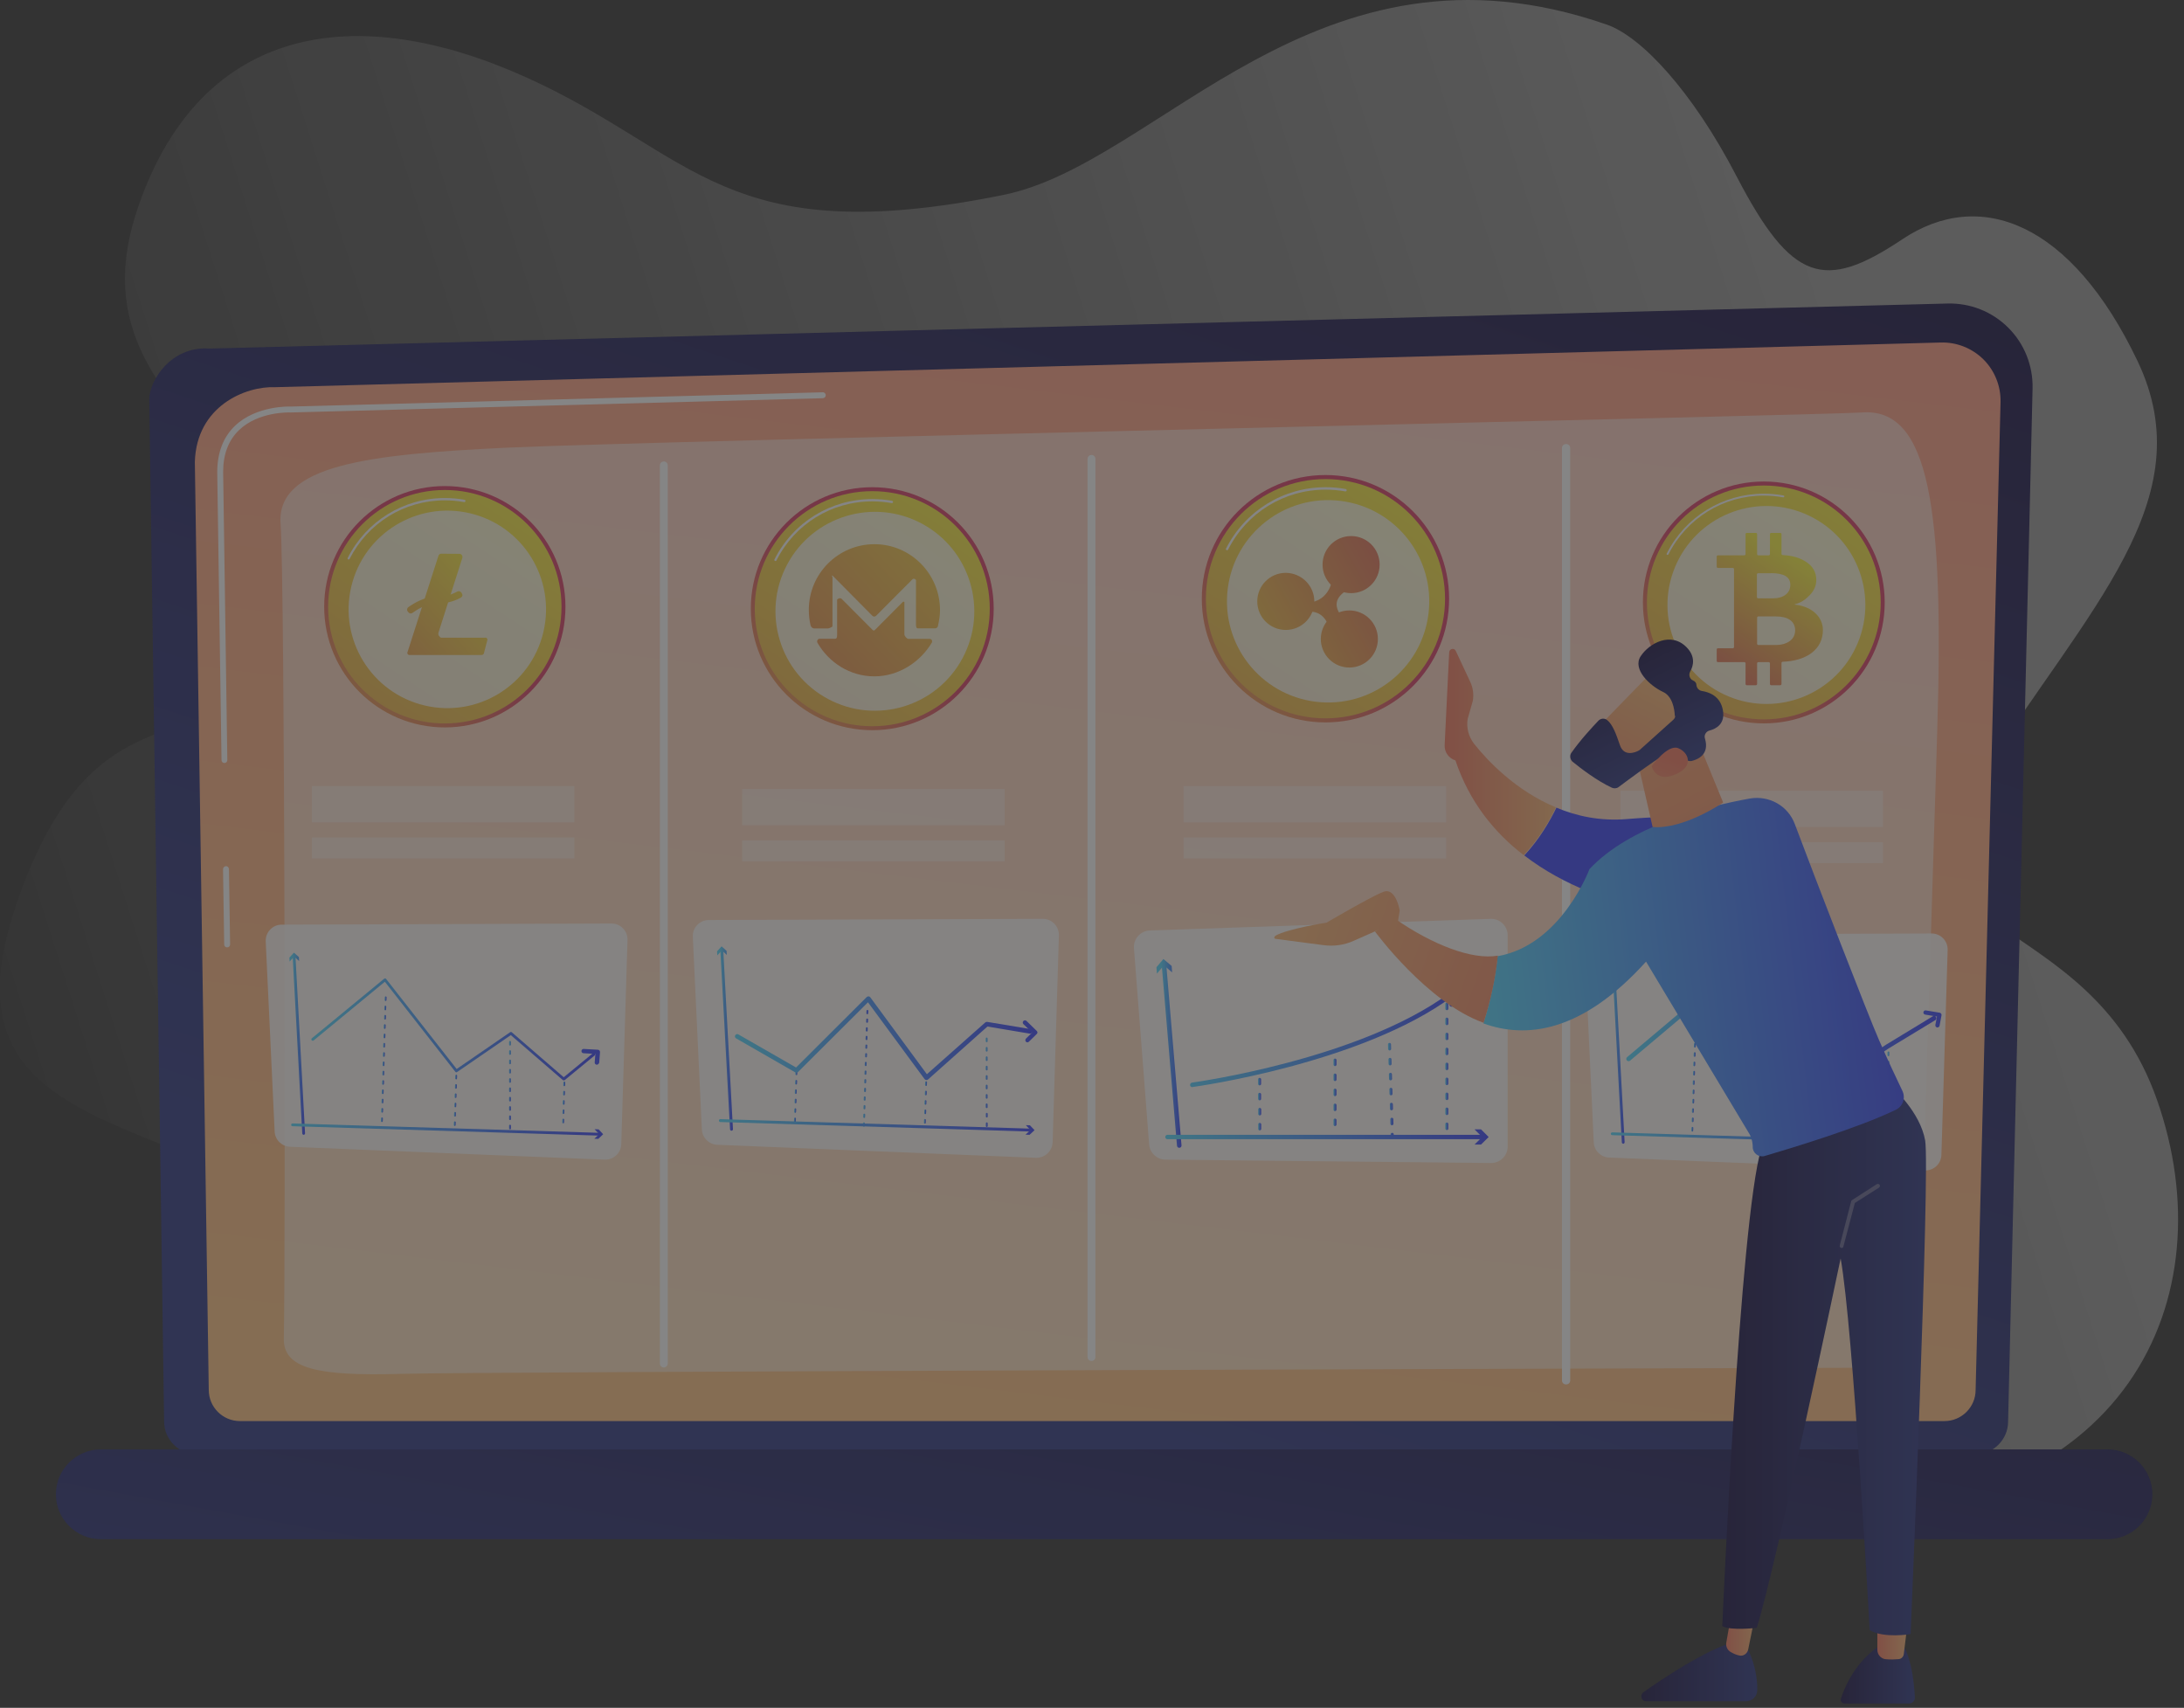 <svg width="321" height="251" viewBox="0 0 321 251" fill="none" xmlns="http://www.w3.org/2000/svg">
<rect x="0" y="0" width="321" height="251" fill="#333333" stroke="none"/>
<g opacity="0.4">
<path opacity="0.5" d="M236.172 3.62C241.19 5.361 248.686 13.286 255.248 25.927C263.336 41.483 268.136 42.833 279.576 35.182C291.015 27.512 304.449 32.678 314.174 53.067C323.899 73.456 306.865 89.326 291.077 114.176C275.29 139.027 306.818 132.589 317.026 161.628C327.234 190.646 312.834 223.206 265.44 222.815C217.984 222.424 146.232 223.167 146.232 223.167C146.232 223.167 79.7 230.036 55.466 212.307C31.231 194.579 61.045 185.95 38.51 174.62C15.974 163.291 -7.544 162.528 2.306 133.215C12.156 103.923 26.104 109.989 35.096 102.142C44.089 94.315 49.512 85.803 36.639 71.852C23.766 57.9 13.917 48.508 20.431 30.036C29.766 3.542 52.411 0.117 77.3 11.349C102.189 22.581 106.413 36.963 147.479 28.647C170.404 24.029 193.485 -11.212 236.172 3.62Z" fill="url(#paint0_linear_94_3463)"/>
<path d="M295.145 208.92C295.145 211.581 292.963 213.746 290.321 213.746H28.962C26.303 213.746 24.12 211.581 24.12 208.92L21.938 58.678C21.938 56.017 25.075 50.833 30.804 51.225L286.246 44.609C289.587 44.523 292.81 45.802 295.162 48.156C297.532 50.509 298.811 53.732 298.743 57.058L295.145 208.92Z" fill="url(#paint1_linear_94_3463)"/>
<path d="M290.372 204.282C290.372 206.806 288.309 208.852 285.803 208.852H35.253C32.73 208.852 30.684 206.789 30.684 204.282L28.638 67.887C28.877 59.684 36.072 56.734 40.436 56.905L285.257 50.339C287.593 50.271 289.86 51.175 291.531 52.829C293.185 54.483 294.088 56.751 294.037 59.087L290.372 204.282Z" fill="url(#paint2_linear_94_3463)"/>
<path d="M33.378 139.237C33.139 139.237 32.952 139.049 32.952 138.81L32.781 127.743C32.781 127.504 32.969 127.316 33.207 127.299C33.446 127.282 33.634 127.487 33.651 127.726L33.821 138.793C33.821 139.049 33.634 139.237 33.378 139.237Z" fill="white"/>
<path d="M32.986 112.14C32.747 112.14 32.559 111.953 32.559 111.714L31.929 69.353C31.946 66.505 32.815 64.237 34.537 62.582C37.657 59.598 42.533 59.734 42.755 59.751L120.924 57.654C121.162 57.637 121.367 57.841 121.367 58.08C121.367 58.319 121.179 58.524 120.941 58.524L42.738 60.621C42.516 60.604 37.981 60.468 35.134 63.213C33.583 64.697 32.798 66.76 32.798 69.353L33.412 111.714C33.412 111.935 33.224 112.14 32.986 112.14Z" fill="white"/>
<path opacity="0.5" d="M41.715 196.709C41.971 185.437 41.885 85.605 41.237 76.993C40.59 68.364 54.007 66.761 74.619 65.789C95.231 64.817 269.112 60.98 273.596 60.622C283.654 59.803 285.734 74.844 284.729 107.519C283.978 132.059 282.717 172.493 282.137 191.082C281.967 196.624 277.449 201.007 271.908 201.024C230.07 201.143 69.692 201.604 59.019 201.911C46.727 202.269 41.612 201.177 41.715 196.709Z" fill="white"/>
<path d="M309.756 226.213H14.812C11.18 226.213 8.214 223.246 8.214 219.614C8.214 215.981 11.18 213.014 14.812 213.014H309.756C313.388 213.014 316.354 215.981 316.354 219.614C316.354 223.246 313.371 226.213 309.756 226.213Z" fill="url(#paint3_linear_94_3463)"/>
<path opacity="0.87" d="M166.666 139.359L168.899 168.196C169.001 169.441 170.041 170.413 171.286 170.43L219.142 170.925C220.489 170.942 221.597 169.85 221.597 168.503V137.466C221.597 136.101 220.455 134.993 219.091 135.044L169.001 136.749C167.62 136.8 166.563 137.994 166.666 139.359Z" fill="white"/>
<path d="M185.147 166.134C185.027 166.134 184.925 166.032 184.925 165.913V165.247C184.925 165.128 185.027 165.026 185.147 165.026C185.266 165.026 185.368 165.128 185.368 165.247V165.913C185.368 166.032 185.266 166.134 185.147 166.134ZM185.147 163.934C185.027 163.934 184.925 163.832 184.925 163.713V163.048C184.925 162.928 185.027 162.826 185.147 162.826C185.266 162.826 185.368 162.928 185.368 163.048V163.713C185.368 163.832 185.266 163.934 185.147 163.934ZM185.13 161.717C185.01 161.717 184.908 161.615 184.908 161.496V160.831C184.908 160.711 185.01 160.609 185.13 160.609C185.249 160.609 185.351 160.711 185.351 160.831V161.496C185.351 161.632 185.249 161.717 185.13 161.717ZM185.13 159.517C185.01 159.517 184.908 159.415 184.908 159.296V158.631C184.908 158.511 185.01 158.409 185.13 158.409C185.249 158.409 185.351 158.511 185.351 158.631V159.296C185.351 159.415 185.249 159.517 185.13 159.517Z" fill="url(#paint4_linear_94_3463)"/>
<path d="M196.211 165.501C196.092 165.501 195.99 165.399 195.99 165.279V164.614C195.99 164.495 196.092 164.393 196.211 164.393C196.331 164.393 196.433 164.495 196.433 164.614V165.279C196.416 165.399 196.331 165.501 196.211 165.501ZM196.211 163.301C196.092 163.301 195.99 163.199 195.99 163.079V162.414C195.99 162.295 196.092 162.193 196.211 162.193C196.331 162.193 196.433 162.295 196.433 162.414V163.079C196.416 163.199 196.331 163.301 196.211 163.301ZM196.211 161.101C196.092 161.101 195.99 160.999 195.99 160.879V160.214C195.99 160.095 196.092 159.993 196.211 159.993C196.331 159.993 196.433 160.095 196.433 160.214V160.879C196.416 160.999 196.331 161.101 196.211 161.101ZM196.211 158.884C196.092 158.884 195.99 158.782 195.99 158.663V157.997C195.99 157.878 196.092 157.776 196.211 157.776C196.331 157.776 196.433 157.878 196.433 157.997V158.663C196.416 158.799 196.331 158.884 196.211 158.884ZM196.211 156.684C196.092 156.684 195.99 156.582 195.99 156.463V155.798C195.99 155.678 196.092 155.576 196.211 155.576C196.331 155.576 196.433 155.678 196.433 155.798V156.463C196.416 156.599 196.331 156.684 196.211 156.684Z" fill="url(#paint5_linear_94_3463)"/>
<path d="M204.633 167.326C204.514 167.326 204.412 167.224 204.412 167.105L204.395 166.712C204.395 166.593 204.48 166.491 204.616 166.491C204.736 166.474 204.838 166.576 204.838 166.712L204.855 167.105C204.855 167.207 204.77 167.309 204.633 167.326C204.65 167.326 204.633 167.326 204.633 167.326ZM204.582 165.382C204.463 165.382 204.361 165.28 204.361 165.16L204.344 164.495C204.344 164.376 204.429 164.274 204.565 164.274C204.685 164.274 204.787 164.359 204.787 164.495L204.804 165.16C204.804 165.28 204.702 165.382 204.582 165.382ZM204.514 163.182C204.395 163.182 204.292 163.08 204.292 162.96L204.275 162.295C204.275 162.176 204.361 162.074 204.497 162.074C204.616 162.074 204.719 162.159 204.719 162.295L204.736 162.96C204.736 163.08 204.633 163.182 204.514 163.182ZM204.446 160.982C204.326 160.982 204.224 160.88 204.224 160.761L204.207 160.095C204.207 159.976 204.292 159.874 204.429 159.874C204.548 159.874 204.65 159.959 204.65 160.095L204.667 160.761C204.667 160.88 204.565 160.982 204.446 160.982ZM204.378 158.782C204.258 158.782 204.156 158.68 204.156 158.561L204.139 157.896C204.139 157.776 204.224 157.674 204.361 157.674C204.48 157.657 204.582 157.759 204.582 157.896L204.599 158.561C204.599 158.68 204.497 158.782 204.378 158.782ZM204.309 156.582C204.19 156.582 204.088 156.48 204.088 156.361L204.071 155.696C204.071 155.576 204.156 155.474 204.292 155.474C204.412 155.474 204.514 155.559 204.514 155.696L204.531 156.361C204.531 156.48 204.429 156.582 204.309 156.582ZM204.241 154.383C204.122 154.383 204.02 154.28 204.02 154.161L204.003 153.496C204.003 153.376 204.088 153.274 204.224 153.274C204.344 153.274 204.446 153.359 204.446 153.496L204.463 154.161C204.463 154.28 204.361 154.383 204.241 154.383Z" fill="url(#paint6_linear_94_3463)"/>
<path d="M212.646 166.081C212.527 166.081 212.425 165.979 212.425 165.859V165.194C212.425 165.075 212.527 164.973 212.646 164.973C212.766 164.973 212.868 165.075 212.868 165.194V165.859C212.868 165.996 212.783 166.081 212.646 166.081ZM212.646 163.881C212.527 163.881 212.425 163.779 212.425 163.659V162.994C212.425 162.875 212.527 162.773 212.646 162.773C212.766 162.773 212.868 162.875 212.868 162.994V163.659C212.868 163.779 212.783 163.881 212.646 163.881ZM212.646 161.681C212.527 161.681 212.425 161.579 212.425 161.46V160.794C212.425 160.675 212.527 160.573 212.646 160.573C212.766 160.573 212.868 160.675 212.868 160.794V161.46C212.868 161.579 212.783 161.681 212.646 161.681ZM212.646 159.481C212.527 159.481 212.425 159.379 212.425 159.26V158.595C212.425 158.475 212.527 158.373 212.646 158.373C212.766 158.373 212.868 158.475 212.868 158.595V159.26C212.868 159.379 212.783 159.481 212.646 159.481ZM212.646 157.281C212.527 157.281 212.425 157.179 212.425 157.06V156.395C212.425 156.275 212.527 156.173 212.646 156.173C212.766 156.173 212.868 156.275 212.868 156.395V157.06C212.868 157.179 212.783 157.281 212.646 157.281ZM212.646 155.081C212.527 155.081 212.425 154.979 212.425 154.86V154.195C212.425 154.075 212.527 153.973 212.646 153.973C212.766 153.973 212.868 154.075 212.868 154.195V154.86C212.868 154.979 212.783 155.081 212.646 155.081ZM212.646 152.865C212.527 152.865 212.425 152.762 212.425 152.643V151.995C212.425 151.875 212.527 151.773 212.646 151.773C212.766 151.773 212.868 151.875 212.868 151.995V152.66C212.868 152.779 212.783 152.865 212.646 152.865ZM212.646 150.665C212.527 150.665 212.425 150.562 212.425 150.443V149.778C212.425 149.658 212.527 149.556 212.646 149.556C212.766 149.556 212.868 149.658 212.868 149.778V150.443C212.868 150.579 212.783 150.665 212.646 150.665ZM212.646 148.465C212.527 148.465 212.425 148.362 212.425 148.243V147.578C212.425 147.459 212.527 147.356 212.646 147.356C212.766 147.356 212.868 147.459 212.868 147.578V148.243C212.868 148.362 212.783 148.465 212.646 148.465Z" fill="url(#paint7_linear_94_3463)"/>
<path d="M173.315 168.691C173.144 168.691 173.008 168.554 172.991 168.384L170.74 141.729C170.723 141.541 170.86 141.388 171.047 141.371C171.235 141.354 171.388 141.49 171.405 141.678L173.656 168.333C173.673 168.52 173.536 168.674 173.349 168.691C173.332 168.691 173.315 168.691 173.315 168.691Z" fill="url(#paint8_linear_94_3463)"/>
<path d="M170.041 143.092L171.064 141.881L172.275 142.904L172.207 141.966L170.996 140.943L169.973 142.154L170.041 143.092Z" fill="url(#paint9_linear_94_3463)"/>
<path d="M218.034 167.429H171.593C171.405 167.429 171.269 167.276 171.269 167.105C171.269 166.917 171.422 166.781 171.593 166.781H218.034C218.221 166.781 218.358 166.934 218.358 167.105C218.375 167.276 218.221 167.429 218.034 167.429Z" fill="url(#paint10_linear_94_3463)"/>
<path d="M216.721 168.214L217.846 167.106L216.721 165.98H217.676L218.801 167.106L217.676 168.214H216.721Z" fill="url(#paint11_linear_94_3463)"/>
<path d="M175.241 159.773C175.071 159.773 174.934 159.653 174.917 159.483C174.9 159.295 175.02 159.142 175.207 159.108C175.446 159.074 199.774 155.748 213.073 145.925C213.226 145.823 213.431 145.84 213.533 145.993C213.635 146.147 213.618 146.352 213.465 146.454C200.013 156.379 175.531 159.722 175.292 159.756C175.275 159.773 175.258 159.773 175.241 159.773Z" fill="url(#paint12_linear_94_3463)"/>
<path d="M213.362 147.955C213.345 147.955 213.345 147.955 213.328 147.955C213.141 147.938 213.004 147.784 213.021 147.597L213.124 146.301L211.299 146.198C211.112 146.181 210.976 146.028 210.993 145.857C211.01 145.67 211.163 145.533 211.334 145.55L213.499 145.687C213.584 145.687 213.669 145.738 213.72 145.806C213.771 145.874 213.806 145.96 213.806 146.045L213.669 147.682C213.686 147.818 213.533 147.955 213.362 147.955Z" fill="url(#paint13_linear_94_3463)"/>
<path d="M65.379 106.907C75.171 106.907 83.109 98.967 83.109 89.171C83.109 79.376 75.171 71.436 65.379 71.436C55.586 71.436 47.648 79.376 47.648 89.171C47.648 98.967 55.586 106.907 65.379 106.907Z" fill="url(#paint14_linear_94_3463)"/>
<path d="M65.379 106.327C74.851 106.327 82.53 98.646 82.53 89.171C82.53 79.696 74.851 72.015 65.379 72.015C55.906 72.015 48.228 79.696 48.228 89.171C48.228 98.646 55.906 106.327 65.379 106.327Z" fill="url(#paint15_linear_94_3463)"/>
<path d="M51.245 82.231C51.211 82.231 51.194 82.231 51.177 82.214C51.092 82.18 51.058 82.061 51.109 81.992C53.854 76.569 59.326 73.193 65.396 73.193C66.368 73.193 67.339 73.278 68.277 73.448C68.362 73.466 68.43 73.551 68.413 73.653C68.396 73.738 68.311 73.807 68.209 73.79C67.288 73.619 66.333 73.534 65.379 73.534C59.429 73.534 54.075 76.842 51.382 82.146C51.364 82.197 51.296 82.231 51.245 82.231Z" fill="white"/>
<path opacity="0.78" d="M79.867 92.896C81.709 85.095 76.88 77.279 69.082 75.437C61.283 73.595 53.469 78.425 51.628 86.225C49.786 94.026 54.615 101.842 62.413 103.684C70.212 105.526 78.026 100.696 79.867 92.896Z" fill="white"/>
<path d="M71.533 93.777C71.448 93.674 71.329 93.726 71.192 93.726H64.867C64.731 93.726 64.595 93.555 64.509 93.436C64.424 93.316 64.407 93.129 64.441 92.992L67.953 81.993C67.987 81.856 67.97 81.703 67.885 81.584C67.8 81.464 67.68 81.396 67.527 81.396L64.85 81.379C64.663 81.379 64.492 81.498 64.441 81.686L59.889 95.857C59.838 95.994 59.872 96.062 59.957 96.164C60.042 96.284 60.162 96.267 60.315 96.267H70.698C70.903 96.267 71.073 96.216 71.124 96.011L71.636 94.05C71.653 93.93 71.619 93.879 71.533 93.777Z" fill="url(#paint16_linear_94_3463)"/>
<path d="M67.868 87.176L67.783 87.057C67.646 86.886 67.408 86.835 67.22 86.937C66.709 87.227 65.635 87.705 64.237 87.671C62.446 87.636 60.742 88.711 60.008 89.24C59.906 89.308 59.855 89.427 59.838 89.546C59.821 89.666 59.855 89.785 59.94 89.888L60.042 90.007C60.196 90.177 60.452 90.212 60.622 90.075C61.253 89.615 62.685 88.694 64.134 88.694C64.168 88.694 64.185 88.694 64.219 88.694C64.271 88.694 64.322 88.694 64.39 88.694C65.941 88.694 67.152 88.165 67.749 87.824C67.851 87.756 67.936 87.653 67.97 87.534C67.97 87.398 67.936 87.278 67.868 87.176Z" fill="url(#paint17_linear_94_3463)"/>
<path d="M194.813 106.172C204.85 106.172 212.987 98.033 212.987 87.993C212.987 77.953 204.85 69.814 194.813 69.814C184.776 69.814 176.639 77.953 176.639 87.993C176.639 98.033 184.776 106.172 194.813 106.172Z" fill="url(#paint18_linear_94_3463)"/>
<path d="M194.813 105.575C204.521 105.575 212.391 97.703 212.391 87.993C212.391 78.282 204.521 70.411 194.813 70.411C185.106 70.411 177.236 78.282 177.236 87.993C177.236 97.703 185.106 105.575 194.813 105.575Z" fill="url(#paint19_linear_94_3463)"/>
<path d="M180.339 80.865C180.305 80.865 180.288 80.865 180.271 80.847C180.185 80.813 180.151 80.694 180.202 80.626C183.015 75.066 188.625 71.604 194.847 71.604C195.836 71.604 196.842 71.69 197.797 71.877C197.882 71.894 197.95 71.98 197.933 72.082C197.916 72.167 197.831 72.235 197.729 72.218C196.774 72.048 195.802 71.963 194.83 71.963C188.744 71.963 183.237 75.339 180.492 80.796C180.458 80.83 180.39 80.865 180.339 80.865Z" fill="white"/>
<path opacity="0.78" d="M209.958 90.19C210.961 82.039 205.169 74.618 197.02 73.614C188.871 72.61 181.451 78.405 180.448 86.556C179.445 94.707 185.237 102.129 193.386 103.132C201.535 104.136 208.955 98.342 209.958 90.19Z" fill="white"/>
<path d="M202.775 82.98C202.775 85.299 200.9 87.175 198.581 87.175C196.262 87.175 194.387 85.299 194.387 82.98C194.387 80.66 196.262 78.784 198.581 78.784C200.9 78.784 202.775 80.66 202.775 82.98Z" fill="url(#paint20_linear_94_3463)"/>
<path d="M193.177 88.386C193.177 90.706 191.301 92.582 188.983 92.582C186.664 92.582 184.789 90.706 184.789 88.386C184.789 86.067 186.664 84.191 188.983 84.191C191.301 84.208 193.177 86.084 193.177 88.386Z" fill="url(#paint21_linear_94_3463)"/>
<path d="M198.325 98.106C200.642 98.106 202.519 96.228 202.519 93.911C202.519 91.594 200.642 89.716 198.325 89.716C196.009 89.716 194.131 91.594 194.131 93.911C194.131 96.228 196.009 98.106 198.325 98.106Z" fill="url(#paint22_linear_94_3463)"/>
<path d="M195.802 85.18C195.802 85.18 195.41 88.812 191.489 88.59L191.165 90.142C191.165 90.142 195.12 88.42 195.683 93.86C197.03 93.024 198.155 91.472 198.155 91.472C198.155 91.472 194.336 88.795 198.138 86.646C197.149 86.407 195.802 85.18 195.802 85.18Z" fill="url(#paint23_linear_94_3463)"/>
<path d="M128.203 107.316C138.062 107.316 146.053 99.322 146.053 89.46C146.053 79.599 138.062 71.605 128.203 71.605C118.345 71.605 110.353 79.599 110.353 89.46C110.353 99.322 118.345 107.316 128.203 107.316Z" fill="url(#paint24_linear_94_3463)"/>
<path d="M128.203 106.736C137.742 106.736 145.474 99.001 145.474 89.46C145.474 79.919 137.742 72.185 128.203 72.185C118.665 72.185 110.933 79.919 110.933 89.46C110.933 99.001 118.665 106.736 128.203 106.736Z" fill="url(#paint25_linear_94_3463)"/>
<path d="M113.968 82.452C113.934 82.452 113.916 82.452 113.899 82.435C113.814 82.4 113.78 82.281 113.831 82.213C116.593 76.739 122.1 73.345 128.22 73.345C129.192 73.345 130.181 73.43 131.119 73.601C131.204 73.618 131.272 73.703 131.255 73.805C131.238 73.891 131.153 73.959 131.051 73.942C130.113 73.771 129.158 73.686 128.203 73.686C122.219 73.686 116.815 77.012 114.121 82.366C114.087 82.418 114.036 82.452 113.968 82.452Z" fill="white"/>
<path opacity="0.78" d="M141.472 96.735C145.28 89.618 142.599 80.761 135.484 76.952C128.369 73.144 119.515 75.825 115.707 82.942C111.899 90.058 114.58 98.915 121.695 102.724C128.809 106.533 137.664 103.852 141.472 96.735Z" fill="white"/>
<path d="M128.527 79.979C123.208 79.979 118.878 84.293 118.878 89.631C118.878 90.382 118.963 91.183 119.133 91.882C119.185 92.138 119.406 92.36 119.662 92.36H121.708C121.827 92.36 122.356 92.155 122.356 92.036V84.805C122.356 84.72 122.202 84.635 122.287 84.6C122.373 84.566 122.356 84.583 122.424 84.652L128.22 90.501C128.374 90.654 128.613 90.654 128.766 90.501L134.119 85.129C134.188 85.061 134.341 85.044 134.426 85.078C134.511 85.112 134.631 85.197 134.631 85.282V91.831C134.631 92.053 134.665 92.343 134.887 92.343H137.461C137.648 92.343 137.819 92.206 137.853 92.019C138.041 91.149 138.16 90.484 138.16 89.665C138.16 84.345 133.847 79.979 128.527 79.979Z" fill="url(#paint26_linear_94_3463)"/>
<path d="M136.608 93.894H133.506C133.284 93.894 132.926 93.468 132.926 93.229V88.642C132.926 88.556 132.96 88.471 132.875 88.437C132.789 88.403 132.738 88.42 132.67 88.488L128.578 92.598C128.493 92.683 128.357 92.683 128.272 92.598L123.685 87.994C123.617 87.925 123.396 87.909 123.31 87.943C123.225 87.977 123.038 88.062 123.038 88.147V93.076C123.038 93.383 123.072 93.877 122.765 93.877H120.651C120.446 93.877 120.276 93.86 120.173 94.031C120.071 94.201 120.071 94.355 120.173 94.508C121.844 97.39 124.947 99.403 128.51 99.403C132.142 99.403 135.296 97.237 136.949 94.457C137.018 94.338 137.018 94.184 136.949 94.065C136.898 93.945 136.762 93.894 136.608 93.894Z" fill="url(#paint27_linear_94_3463)"/>
<path d="M97.567 200.974C97.243 200.974 96.987 200.718 96.987 200.394V68.4C96.987 68.075 97.243 67.82 97.567 67.82C97.891 67.82 98.147 68.075 98.147 68.4V200.394C98.147 200.718 97.874 200.974 97.567 200.974Z" fill="white"/>
<path d="M160.426 200.019C160.102 200.019 159.846 199.763 159.846 199.439V67.444C159.846 67.12 160.102 66.864 160.426 66.864C160.75 66.864 161.005 67.12 161.005 67.444V199.439C161.005 199.763 160.75 200.019 160.426 200.019Z" fill="white"/>
<path d="M230.207 203.464H230.155C229.832 203.464 229.576 203.208 229.576 202.884V65.841C229.576 65.517 229.832 65.261 230.155 65.261H230.207C230.531 65.261 230.786 65.517 230.786 65.841V202.884C230.786 203.208 230.531 203.464 230.207 203.464Z" fill="white"/>
<g opacity="0.64">
<path opacity="0.64" d="M212.544 115.536H173.963V120.857H212.544V115.536Z" fill="white"/>
<path opacity="0.64" d="M212.544 123.093H173.963V126.162H212.544V123.093Z" fill="white"/>
</g>
<g opacity="0.64">
<path opacity="0.64" d="M276.75 116.216H238.168V121.537H276.75V116.216Z" fill="white"/>
<path opacity="0.64" d="M276.75 123.772H238.168V126.842H276.75V123.772Z" fill="white"/>
</g>
<g opacity="0.64">
<path opacity="0.64" d="M84.422 115.536H45.841V120.857H84.422V115.536Z" fill="white"/>
<path opacity="0.64" d="M84.422 123.093H45.841V126.162H84.422V123.093Z" fill="white"/>
</g>
<g opacity="0.64">
<path opacity="0.64" d="M147.656 115.961H109.075V121.281H147.656V115.961Z" fill="white"/>
<path opacity="0.64" d="M147.656 123.517H109.075V126.587H147.656V123.517Z" fill="white"/>
</g>
<path opacity="0.87" d="M39.055 138.352L40.368 166.303C40.419 167.514 41.408 168.486 42.618 168.537L88.872 170.43C90.168 170.481 91.276 169.458 91.31 168.162L92.231 138.148C92.265 136.818 91.208 135.726 89.878 135.726L41.391 135.897C40.061 135.897 39.004 137.005 39.055 138.352Z" fill="white"/>
<path d="M82.854 158.781C82.803 158.781 82.769 158.764 82.717 158.73L75.079 152.13L67.186 157.554C67.101 157.622 66.981 157.605 66.913 157.502L56.565 144.286C55.303 145.326 47.188 152.028 46.096 152.915C46.011 152.983 45.875 152.966 45.807 152.881C45.739 152.796 45.755 152.659 45.841 152.591C47.017 151.619 56.462 143.842 56.462 143.842C56.513 143.808 56.565 143.791 56.616 143.791C56.667 143.791 56.718 143.825 56.752 143.877L67.118 157.11L74.977 151.704C75.062 151.653 75.165 151.653 75.233 151.721L82.854 158.321L87.15 154.791C87.235 154.723 87.372 154.74 87.44 154.825C87.508 154.91 87.491 155.047 87.406 155.115L82.973 158.764C82.956 158.764 82.905 158.781 82.854 158.781Z" fill="url(#paint28_linear_94_3463)"/>
<path d="M56.121 164.905C56.053 164.905 55.985 164.837 55.985 164.769L56.002 164.36C56.002 164.292 56.07 164.223 56.138 164.223C56.206 164.223 56.275 164.292 56.275 164.36L56.258 164.769C56.258 164.837 56.189 164.905 56.121 164.905ZM56.155 163.524C56.087 163.524 56.019 163.456 56.019 163.388L56.036 162.978C56.036 162.91 56.104 162.842 56.172 162.842C56.24 162.842 56.309 162.91 56.309 162.978L56.292 163.388C56.292 163.473 56.24 163.541 56.155 163.524ZM56.206 162.16C56.138 162.16 56.07 162.092 56.07 162.023L56.087 161.614C56.087 161.546 56.155 161.478 56.224 161.478C56.292 161.478 56.36 161.546 56.36 161.614L56.343 162.023C56.343 162.109 56.275 162.16 56.206 162.16ZM56.24 160.796C56.172 160.796 56.104 160.727 56.104 160.659L56.121 160.25C56.121 160.182 56.189 160.113 56.258 160.113C56.326 160.113 56.394 160.182 56.394 160.25L56.377 160.659C56.377 160.744 56.326 160.796 56.24 160.796ZM56.292 159.431C56.224 159.431 56.155 159.363 56.155 159.295L56.172 158.886C56.172 158.817 56.24 158.749 56.309 158.749C56.377 158.749 56.445 158.817 56.445 158.886L56.428 159.295C56.428 159.363 56.36 159.431 56.292 159.431ZM56.326 158.05C56.258 158.05 56.189 157.982 56.189 157.913L56.206 157.504C56.206 157.436 56.275 157.368 56.343 157.368C56.411 157.368 56.479 157.436 56.479 157.504L56.462 157.913C56.462 157.999 56.394 158.067 56.326 158.05ZM56.36 156.686C56.292 156.686 56.224 156.617 56.224 156.549L56.24 156.14C56.24 156.072 56.309 156.003 56.377 156.003C56.445 156.003 56.513 156.072 56.513 156.14L56.496 156.549C56.513 156.634 56.445 156.686 56.36 156.686ZM56.411 155.321C56.343 155.321 56.275 155.253 56.275 155.185L56.292 154.776C56.292 154.707 56.36 154.639 56.428 154.639C56.496 154.639 56.564 154.707 56.564 154.776L56.547 155.185C56.547 155.27 56.479 155.321 56.411 155.321ZM56.445 153.957C56.377 153.957 56.309 153.889 56.309 153.821L56.326 153.411C56.326 153.343 56.394 153.275 56.462 153.275C56.53 153.275 56.599 153.343 56.599 153.411L56.581 153.821C56.599 153.889 56.53 153.957 56.445 153.957ZM56.496 152.593C56.428 152.593 56.36 152.525 56.36 152.456L56.377 152.047C56.377 151.979 56.445 151.911 56.513 151.911C56.581 151.911 56.65 151.979 56.65 152.047L56.633 152.456C56.633 152.525 56.564 152.593 56.496 152.593ZM56.53 151.211C56.462 151.211 56.394 151.143 56.394 151.075L56.411 150.666C56.411 150.597 56.479 150.529 56.547 150.529C56.616 150.529 56.684 150.597 56.684 150.666L56.667 151.075C56.667 151.16 56.616 151.228 56.53 151.211ZM56.581 149.847C56.513 149.847 56.445 149.779 56.445 149.711L56.462 149.301C56.462 149.233 56.53 149.165 56.599 149.165C56.667 149.165 56.735 149.233 56.735 149.301L56.718 149.711C56.718 149.796 56.65 149.847 56.581 149.847ZM56.616 148.483C56.547 148.483 56.479 148.415 56.479 148.346L56.496 147.937C56.496 147.869 56.564 147.801 56.633 147.801C56.701 147.801 56.769 147.869 56.769 147.937L56.752 148.346C56.752 148.432 56.701 148.483 56.616 148.483ZM56.667 147.119C56.599 147.119 56.53 147.05 56.53 146.982L56.547 146.573C56.547 146.505 56.616 146.436 56.684 146.436C56.752 146.436 56.82 146.505 56.82 146.573L56.803 146.982C56.803 147.05 56.735 147.119 56.667 147.119Z" fill="url(#paint29_linear_94_3463)"/>
<path d="M66.828 165.486C66.76 165.486 66.691 165.418 66.691 165.349L66.709 164.94C66.709 164.872 66.777 164.804 66.845 164.804C66.913 164.804 66.981 164.872 66.981 164.94L66.964 165.349C66.964 165.418 66.896 165.486 66.828 165.486ZM66.862 164.104C66.794 164.104 66.725 164.036 66.725 163.968L66.743 163.559C66.743 163.491 66.811 163.422 66.879 163.422C66.947 163.422 67.015 163.491 67.015 163.559L66.998 163.968C66.998 164.053 66.947 164.104 66.862 164.104ZM66.913 162.74C66.845 162.74 66.777 162.672 66.777 162.604L66.794 162.194C66.794 162.126 66.862 162.058 66.93 162.058C66.998 162.058 67.067 162.126 67.067 162.194L67.049 162.604C67.049 162.689 66.981 162.74 66.913 162.74ZM66.947 161.376C66.879 161.376 66.811 161.308 66.811 161.239L66.828 160.83C66.828 160.762 66.896 160.694 66.964 160.694C67.032 160.694 67.101 160.762 67.101 160.83L67.084 161.239C67.084 161.308 67.032 161.376 66.947 161.376ZM66.998 160.012C66.93 160.012 66.862 159.943 66.862 159.875L66.879 159.466C66.879 159.398 66.947 159.329 67.015 159.329C67.084 159.329 67.152 159.398 67.152 159.466L67.135 159.875C67.135 159.943 67.067 160.012 66.998 160.012ZM67.032 158.63C66.964 158.63 66.896 158.562 66.896 158.494L66.913 158.085C66.913 158.016 66.981 157.948 67.049 157.948C67.118 157.948 67.186 158.016 67.186 158.085L67.169 158.494C67.169 158.579 67.118 158.647 67.032 158.63Z" fill="url(#paint30_linear_94_3463)"/>
<path d="M74.96 165.979C74.892 165.979 74.824 165.911 74.824 165.842V165.433C74.824 165.365 74.892 165.297 74.96 165.297C75.045 165.297 75.097 165.365 75.097 165.433V165.842C75.097 165.928 75.045 165.979 74.96 165.979ZM74.96 164.614C74.892 164.614 74.824 164.546 74.824 164.478V164.069C74.824 164.001 74.892 163.932 74.96 163.932C75.028 163.932 75.097 164.001 75.097 164.069V164.478C75.097 164.563 75.045 164.614 74.96 164.614ZM74.96 163.25C74.892 163.25 74.824 163.182 74.824 163.114V162.704C74.824 162.636 74.892 162.568 74.96 162.568C75.028 162.568 75.097 162.636 75.097 162.704V163.114C75.097 163.182 75.045 163.25 74.96 163.25ZM74.96 161.886C74.892 161.886 74.824 161.818 74.824 161.749V161.34C74.824 161.272 74.892 161.204 74.96 161.204C75.045 161.204 75.097 161.272 75.097 161.34V161.749C75.097 161.818 75.045 161.886 74.96 161.886ZM74.96 160.505C74.892 160.505 74.824 160.436 74.824 160.368V159.959C74.824 159.891 74.892 159.822 74.96 159.822C75.045 159.822 75.097 159.891 75.097 159.959V160.368C75.097 160.453 75.028 160.505 74.96 160.505ZM74.96 159.14C74.892 159.14 74.824 159.072 74.824 159.004V158.595C74.824 158.526 74.892 158.458 74.96 158.458C75.028 158.458 75.097 158.526 75.097 158.595V159.004C75.097 159.089 75.028 159.14 74.96 159.14ZM74.96 157.776C74.892 157.776 74.824 157.708 74.824 157.64V157.23C74.824 157.162 74.892 157.094 74.96 157.094C75.028 157.094 75.097 157.162 75.097 157.23V157.64C75.097 157.708 75.028 157.776 74.96 157.776ZM74.96 156.412C74.892 156.412 74.824 156.343 74.824 156.275V155.866C74.824 155.798 74.892 155.73 74.96 155.73C75.028 155.73 75.097 155.798 75.097 155.866V156.275C75.097 156.343 75.028 156.412 74.96 156.412ZM74.96 155.03C74.892 155.03 74.824 154.962 74.824 154.894V154.485C74.824 154.416 74.892 154.348 74.96 154.348C75.045 154.348 75.097 154.416 75.097 154.485V154.894C75.097 154.979 75.028 155.03 74.96 155.03ZM74.96 153.666C74.892 153.666 74.824 153.598 74.824 153.53V153.12C74.824 153.052 74.892 152.984 74.96 152.984C75.045 152.984 75.097 153.052 75.097 153.12V153.53C75.097 153.615 75.028 153.666 74.96 153.666Z" fill="url(#paint31_linear_94_3463)"/>
<path d="M82.769 165.093C82.7 165.093 82.632 165.025 82.632 164.957L82.649 164.547C82.649 164.479 82.717 164.411 82.786 164.411C82.854 164.411 82.922 164.479 82.922 164.547L82.905 164.957C82.905 165.042 82.837 165.11 82.769 165.093ZM82.803 163.729C82.734 163.729 82.666 163.661 82.666 163.592L82.683 163.183C82.683 163.115 82.751 163.047 82.82 163.047C82.888 163.047 82.956 163.115 82.956 163.183L82.939 163.592C82.939 163.678 82.871 163.729 82.803 163.729ZM82.837 162.365C82.769 162.365 82.7 162.296 82.7 162.228L82.717 161.819C82.717 161.751 82.786 161.682 82.854 161.682C82.922 161.682 82.99 161.751 82.99 161.819L82.973 162.228C82.99 162.313 82.922 162.365 82.837 162.365ZM82.888 161C82.82 161 82.751 160.932 82.751 160.864L82.769 160.455C82.769 160.386 82.837 160.318 82.905 160.318C82.973 160.318 83.041 160.386 83.041 160.455L83.024 160.864C83.024 160.932 82.956 161 82.888 161ZM82.922 159.636C82.854 159.636 82.786 159.568 82.786 159.5L82.803 159.09C82.803 159.022 82.871 158.954 82.939 158.954C83.007 158.954 83.075 159.022 83.075 159.09V159.5C83.058 159.568 83.007 159.636 82.922 159.636Z" fill="url(#paint32_linear_94_3463)"/>
<path d="M44.63 166.782C44.528 166.782 44.443 166.697 44.426 166.595L43.011 140.486C43.011 140.366 43.096 140.281 43.198 140.264C43.318 140.264 43.403 140.349 43.42 140.452L44.835 166.561C44.835 166.68 44.75 166.765 44.647 166.782C44.63 166.782 44.63 166.782 44.63 166.782Z" fill="url(#paint33_linear_94_3463)"/>
<path d="M42.567 141.321L43.232 140.587L43.965 141.252L43.931 140.656L43.198 140.008L42.533 140.741L42.567 141.321Z" fill="url(#paint34_linear_94_3463)"/>
<path d="M88.173 166.901L42.993 165.52C42.874 165.52 42.789 165.417 42.789 165.315C42.789 165.195 42.891 165.11 42.993 165.11L88.173 166.492C88.292 166.492 88.377 166.594 88.377 166.696C88.394 166.816 88.292 166.901 88.173 166.901Z" fill="url(#paint35_linear_94_3463)"/>
<path d="M87.355 167.361L88.071 166.679L87.389 165.963L87.985 165.98L88.65 166.696L87.934 167.379L87.355 167.361Z" fill="url(#paint36_linear_94_3463)"/>
<path d="M87.713 156.479H87.696C87.525 156.462 87.389 156.309 87.406 156.138L87.508 154.893L85.752 154.791C85.582 154.774 85.445 154.637 85.462 154.45C85.479 154.279 85.616 154.143 85.803 154.16L87.883 154.279C87.968 154.279 88.054 154.33 88.105 154.382C88.156 154.45 88.19 154.535 88.19 154.62L88.071 156.189C88.002 156.36 87.866 156.479 87.713 156.479Z" fill="url(#paint37_linear_94_3463)"/>
<path opacity="0.87" d="M101.829 137.686L103.159 165.978C103.21 167.206 104.199 168.195 105.426 168.246L152.242 170.156C153.555 170.207 154.663 169.184 154.714 167.854L155.635 137.481C155.669 136.134 154.595 135.025 153.248 135.042L104.182 135.213C102.835 135.213 101.761 136.339 101.829 137.686Z" fill="white"/>
<path d="M126.959 165.584C126.891 165.584 126.823 165.516 126.823 165.448L126.84 165.073C126.84 165.004 126.908 164.953 126.976 164.953C127.044 164.953 127.112 165.021 127.112 165.09L127.095 165.465C127.112 165.533 127.044 165.584 126.959 165.584ZM127.01 164.305C126.942 164.305 126.874 164.237 126.874 164.169L126.891 163.794C126.891 163.725 126.959 163.674 127.027 163.674C127.095 163.674 127.163 163.742 127.163 163.811L127.146 164.186C127.146 164.254 127.078 164.322 127.01 164.305ZM127.044 163.043C126.976 163.043 126.908 162.975 126.908 162.907L126.925 162.532C126.925 162.463 126.993 162.412 127.061 162.412C127.129 162.412 127.198 162.481 127.198 162.549L127.181 162.924C127.181 162.992 127.112 163.043 127.044 163.043ZM127.078 161.764C127.01 161.764 126.942 161.696 126.942 161.628L126.959 161.253C126.959 161.184 127.027 161.133 127.095 161.133C127.163 161.133 127.232 161.201 127.232 161.27L127.215 161.645C127.215 161.713 127.163 161.764 127.078 161.764ZM127.129 160.502C127.061 160.502 126.993 160.434 126.993 160.366L127.01 159.991C127.01 159.922 127.078 159.871 127.146 159.871C127.215 159.871 127.283 159.94 127.283 160.008L127.266 160.383C127.266 160.451 127.198 160.502 127.129 160.502ZM127.163 159.223C127.095 159.223 127.027 159.155 127.027 159.087L127.044 158.712C127.044 158.643 127.112 158.592 127.181 158.592C127.249 158.592 127.317 158.66 127.317 158.729L127.3 159.104C127.3 159.172 127.232 159.223 127.163 159.223ZM127.198 157.961C127.129 157.961 127.061 157.893 127.061 157.825L127.078 157.45C127.078 157.381 127.146 157.33 127.215 157.33C127.283 157.33 127.351 157.399 127.351 157.467L127.334 157.842C127.334 157.893 127.283 157.961 127.198 157.961ZM127.232 156.682C127.163 156.682 127.095 156.614 127.095 156.546L127.112 156.171C127.112 156.102 127.181 156.051 127.249 156.051C127.317 156.051 127.385 156.12 127.385 156.188L127.368 156.563C127.385 156.631 127.317 156.682 127.232 156.682ZM127.283 155.403C127.215 155.403 127.146 155.335 127.146 155.267L127.163 154.892C127.163 154.823 127.232 154.772 127.3 154.772C127.368 154.772 127.436 154.84 127.436 154.909L127.419 155.284C127.419 155.352 127.351 155.42 127.283 155.403ZM127.317 154.141C127.249 154.141 127.181 154.073 127.181 154.005L127.198 153.63C127.198 153.561 127.266 153.51 127.334 153.51C127.402 153.51 127.47 153.579 127.47 153.647L127.453 154.022C127.453 154.09 127.385 154.141 127.317 154.141ZM127.351 152.862C127.283 152.862 127.215 152.794 127.215 152.726L127.232 152.351C127.232 152.282 127.3 152.231 127.368 152.231C127.436 152.231 127.504 152.3 127.504 152.368L127.487 152.743C127.487 152.811 127.436 152.862 127.351 152.862ZM127.385 151.6C127.317 151.6 127.249 151.532 127.249 151.464L127.266 151.089C127.266 151.02 127.334 150.969 127.402 150.969C127.47 150.969 127.539 151.038 127.539 151.106L127.522 151.481C127.539 151.549 127.47 151.6 127.385 151.6ZM127.436 150.321C127.368 150.321 127.3 150.253 127.3 150.185L127.317 149.81C127.317 149.741 127.385 149.69 127.453 149.69C127.522 149.69 127.59 149.759 127.59 149.827L127.573 150.202C127.573 150.27 127.504 150.321 127.436 150.321ZM127.47 149.059C127.402 149.059 127.334 148.991 127.334 148.923L127.351 148.548C127.351 148.48 127.419 148.428 127.487 148.428C127.556 148.428 127.624 148.497 127.624 148.565L127.607 148.94C127.607 149.008 127.539 149.059 127.47 149.059Z" fill="url(#paint38_linear_94_3463)"/>
<path d="M116.832 164.938C116.764 164.938 116.696 164.869 116.696 164.801L116.713 164.392C116.713 164.324 116.781 164.255 116.849 164.255C116.917 164.255 116.985 164.324 116.985 164.392L116.968 164.801C116.968 164.869 116.9 164.938 116.832 164.938ZM116.866 163.556C116.798 163.556 116.73 163.488 116.73 163.42L116.747 163.011C116.747 162.942 116.815 162.874 116.883 162.874C116.951 162.874 117.019 162.942 117.019 163.011L117.002 163.42C117.002 163.488 116.951 163.556 116.866 163.556ZM116.917 162.158C116.849 162.158 116.781 162.09 116.781 162.021L116.798 161.612C116.798 161.544 116.866 161.476 116.934 161.476C117.002 161.476 117.071 161.544 117.071 161.612L117.054 162.021C117.054 162.107 116.985 162.175 116.917 162.158ZM116.951 160.776C116.883 160.776 116.815 160.708 116.815 160.64L116.832 160.231C116.832 160.163 116.9 160.094 116.968 160.094C117.037 160.094 117.105 160.163 117.105 160.231L117.088 160.64C117.088 160.725 117.037 160.776 116.951 160.776ZM117.002 159.395C116.934 159.395 116.866 159.327 116.866 159.259L116.883 158.849C116.883 158.781 116.951 158.713 117.019 158.713C117.088 158.713 117.156 158.781 117.156 158.849L117.139 159.259C117.139 159.344 117.071 159.395 117.002 159.395ZM117.037 158.014C116.968 158.014 116.9 157.946 116.9 157.877L116.917 157.468C116.917 157.4 116.985 157.332 117.054 157.332C117.122 157.332 117.19 157.4 117.19 157.468L117.173 157.877C117.173 157.963 117.122 158.014 117.037 158.014Z" fill="url(#paint39_linear_94_3463)"/>
<path d="M145.031 165.636C144.963 165.636 144.894 165.568 144.894 165.5V165.091C144.894 165.022 144.963 164.954 145.031 164.954C145.116 164.954 145.167 165.022 145.167 165.091V165.5C145.167 165.568 145.099 165.636 145.031 165.636ZM145.031 164.238C144.963 164.238 144.894 164.17 144.894 164.102V163.692C144.894 163.624 144.963 163.556 145.031 163.556C145.099 163.556 145.167 163.624 145.167 163.692V164.102C145.167 164.187 145.099 164.238 145.031 164.238ZM145.014 162.857C144.945 162.857 144.877 162.788 144.877 162.72V162.311C144.877 162.243 144.945 162.174 145.014 162.174C145.082 162.174 145.15 162.243 145.15 162.311V162.72C145.167 162.788 145.099 162.857 145.014 162.857C145.031 162.857 145.031 162.857 145.014 162.857ZM145.014 161.475C144.945 161.475 144.877 161.407 144.877 161.339V160.93C144.877 160.861 144.945 160.793 145.014 160.793C145.099 160.793 145.15 160.861 145.15 160.93V161.339C145.167 161.407 145.099 161.475 145.014 161.475C145.031 161.475 145.031 161.475 145.014 161.475ZM145.014 160.094C144.945 160.094 144.877 160.026 144.877 159.958V159.548C144.877 159.48 144.945 159.412 145.014 159.412C145.099 159.412 145.15 159.48 145.15 159.548V159.958C145.167 160.026 145.099 160.094 145.014 160.094C145.031 160.094 145.014 160.094 145.014 160.094ZM145.014 158.696C144.945 158.696 144.877 158.627 144.877 158.559V158.15C144.877 158.082 144.945 158.013 145.014 158.013C145.082 158.013 145.15 158.082 145.15 158.15V158.559C145.167 158.644 145.099 158.696 145.014 158.696C145.031 158.696 145.014 158.696 145.014 158.696ZM145.014 157.314C144.945 157.314 144.877 157.246 144.877 157.178V156.768C144.877 156.7 144.945 156.632 145.014 156.632C145.082 156.632 145.15 156.7 145.15 156.768V157.178C145.167 157.263 145.099 157.314 145.014 157.314ZM145.014 155.933C144.945 155.933 144.877 155.865 144.877 155.796V155.387C144.877 155.319 144.945 155.251 145.014 155.251C145.099 155.251 145.15 155.319 145.15 155.387V155.796C145.167 155.865 145.099 155.933 145.014 155.933ZM145.014 154.552C144.945 154.552 144.877 154.483 144.877 154.415V154.006C144.877 153.938 144.945 153.869 145.014 153.869C145.099 153.869 145.15 153.938 145.15 154.006V154.415C145.167 154.483 145.099 154.552 145.014 154.552ZM145.014 153.17C144.945 153.17 144.877 153.102 144.877 153.034V152.624C144.877 152.556 144.945 152.488 145.014 152.488C145.099 152.488 145.15 152.556 145.15 152.624V153.034C145.167 153.102 145.099 153.17 145.014 153.17Z" fill="url(#paint40_linear_94_3463)"/>
<path d="M135.927 165.142C135.858 165.142 135.79 165.073 135.79 165.005L135.807 164.596C135.807 164.528 135.875 164.459 135.944 164.459C136.012 164.459 136.08 164.528 136.08 164.596L136.063 165.005C136.08 165.073 136.012 165.142 135.927 165.142ZM135.978 163.743C135.909 163.743 135.841 163.675 135.841 163.607L135.858 163.197C135.858 163.129 135.927 163.061 135.995 163.061C136.063 163.061 136.131 163.129 136.131 163.197L136.114 163.607C136.114 163.692 136.046 163.76 135.978 163.743ZM136.012 162.362C135.944 162.362 135.875 162.294 135.875 162.225L135.892 161.816C135.892 161.748 135.961 161.68 136.029 161.68C136.097 161.68 136.165 161.748 136.165 161.816L136.148 162.225C136.148 162.311 136.097 162.362 136.012 162.362ZM136.063 160.98C135.995 160.98 135.927 160.912 135.927 160.844L135.944 160.435C135.944 160.367 136.012 160.298 136.08 160.298C136.148 160.298 136.216 160.367 136.216 160.435L136.199 160.844C136.199 160.929 136.131 160.98 136.063 160.98ZM136.097 159.599C136.029 159.599 135.961 159.531 135.961 159.463L135.978 159.053C135.978 158.985 136.046 158.917 136.114 158.917C136.182 158.917 136.25 158.985 136.25 159.053L136.233 159.463C136.233 159.548 136.182 159.599 136.097 159.599Z" fill="url(#paint41_linear_94_3463)"/>
<path d="M107.506 166.182C107.404 166.182 107.319 166.097 107.302 165.978L105.87 139.562C105.87 139.442 105.955 139.357 106.074 139.34C106.194 139.34 106.279 139.425 106.296 139.544L107.728 165.961C107.728 166.08 107.643 166.165 107.523 166.182C107.506 166.182 107.506 166.182 107.506 166.182Z" fill="url(#paint42_linear_94_3463)"/>
<path d="M105.426 140.413L106.091 139.68L106.824 140.345L106.79 139.748L106.057 139.083L105.392 139.816L105.426 140.413Z" fill="url(#paint43_linear_94_3463)"/>
<path d="M151.577 166.303L105.87 164.904C105.75 164.904 105.665 164.802 105.665 164.682C105.665 164.563 105.767 164.478 105.887 164.478L151.594 165.876C151.714 165.876 151.799 165.979 151.799 166.098C151.782 166.217 151.697 166.303 151.577 166.303Z" fill="url(#paint44_linear_94_3463)"/>
<path d="M150.725 166.764L151.458 166.081L150.776 165.365L151.373 165.382L152.055 166.098L151.322 166.781L150.725 166.764Z" fill="url(#paint45_linear_94_3463)"/>
<path d="M136.165 158.73C136.148 158.73 136.148 158.73 136.131 158.73C136.029 158.713 135.944 158.662 135.892 158.594L127.573 147.304L117.292 157.553C117.19 157.656 117.019 157.69 116.883 157.604L108.188 152.608C108.018 152.505 107.967 152.301 108.069 152.147C108.171 151.977 108.376 151.926 108.529 152.028L117.002 156.888L127.385 146.537C127.453 146.468 127.556 146.434 127.658 146.434C127.76 146.434 127.845 146.485 127.914 146.571L136.233 157.877L144.809 150.271C144.894 150.203 144.997 150.169 145.099 150.186L151.458 151.243C151.646 151.278 151.765 151.448 151.731 151.636C151.697 151.823 151.526 151.943 151.339 151.909L145.133 150.868L136.404 158.645C136.336 158.696 136.251 158.73 136.165 158.73Z" fill="url(#paint46_linear_94_3463)"/>
<path d="M150.81 153.121L150.793 153.103C150.674 152.984 150.674 152.779 150.793 152.643L151.697 151.756L150.418 150.511C150.299 150.392 150.282 150.187 150.418 150.051C150.537 149.931 150.742 149.914 150.878 150.051L152.379 151.517C152.447 151.586 152.481 151.654 152.481 151.739C152.481 151.824 152.447 151.91 152.379 151.961L151.253 153.069C151.117 153.223 150.93 153.223 150.81 153.121Z" fill="url(#paint47_linear_94_3463)"/>
<path opacity="0.87" d="M232.935 139.853L234.247 167.889C234.298 169.1 235.287 170.072 236.498 170.123L282.905 172.016C284.217 172.067 285.308 171.044 285.343 169.731L286.263 139.614C286.297 138.284 285.24 137.193 283.91 137.193L235.287 137.363C233.94 137.397 232.883 138.523 232.935 139.853Z" fill="white"/>
<path d="M248.722 166.303C248.654 166.303 248.585 166.234 248.585 166.166L248.602 165.757C248.602 165.689 248.671 165.62 248.739 165.62C248.807 165.62 248.875 165.689 248.875 165.757L248.858 166.166C248.858 166.234 248.807 166.303 248.722 166.303ZM248.773 164.921C248.705 164.921 248.636 164.853 248.636 164.785L248.654 164.376C248.654 164.307 248.722 164.239 248.79 164.239C248.858 164.239 248.926 164.307 248.926 164.376L248.909 164.785C248.909 164.87 248.841 164.921 248.773 164.921ZM248.807 163.557C248.739 163.557 248.671 163.489 248.671 163.421L248.688 163.011C248.688 162.943 248.756 162.875 248.824 162.875C248.892 162.875 248.96 162.943 248.96 163.011L248.943 163.421C248.943 163.506 248.892 163.557 248.807 163.557ZM248.858 162.176C248.79 162.176 248.722 162.107 248.722 162.039L248.739 161.63C248.739 161.562 248.807 161.493 248.875 161.493C248.943 161.493 249.012 161.562 249.012 161.63L248.994 162.039C248.994 162.124 248.926 162.193 248.858 162.176ZM248.892 160.811C248.824 160.811 248.756 160.743 248.756 160.675L248.773 160.266C248.773 160.197 248.841 160.129 248.909 160.129C248.977 160.129 249.046 160.197 249.046 160.266L249.029 160.675C249.029 160.76 248.96 160.811 248.892 160.811ZM248.926 159.447C248.858 159.447 248.79 159.379 248.79 159.311L248.807 158.901C248.807 158.833 248.875 158.765 248.943 158.765C249.012 158.765 249.08 158.833 249.08 158.901L249.063 159.311C249.08 159.379 249.012 159.447 248.926 159.447ZM248.977 158.066C248.909 158.066 248.841 157.997 248.841 157.929L248.858 157.52C248.858 157.452 248.926 157.384 248.994 157.384C249.063 157.384 249.131 157.452 249.131 157.52L249.114 157.929C249.114 158.015 249.046 158.066 248.977 158.066ZM249.012 156.701C248.943 156.701 248.875 156.633 248.875 156.565L248.892 156.156C248.892 156.087 248.96 156.019 249.029 156.019C249.097 156.019 249.165 156.087 249.165 156.156L249.148 156.565C249.148 156.633 249.097 156.701 249.012 156.701ZM249.063 155.32C248.994 155.32 248.926 155.252 248.926 155.184L248.943 154.774C248.943 154.706 249.012 154.638 249.08 154.638C249.148 154.638 249.216 154.706 249.216 154.774L249.199 155.184C249.199 155.269 249.131 155.32 249.063 155.32ZM249.097 153.956C249.029 153.956 248.96 153.888 248.96 153.819L248.977 153.41C248.977 153.342 249.046 153.274 249.114 153.274C249.182 153.274 249.25 153.342 249.25 153.41L249.233 153.819C249.233 153.888 249.182 153.956 249.097 153.956ZM249.148 152.574C249.08 152.574 249.012 152.506 249.012 152.438L249.029 152.029C249.029 151.96 249.097 151.892 249.165 151.892C249.233 151.892 249.301 151.96 249.301 152.029L249.284 152.438C249.284 152.523 249.216 152.574 249.148 152.574ZM249.182 151.21C249.114 151.21 249.046 151.142 249.046 151.074L249.063 150.664C249.063 150.596 249.131 150.528 249.199 150.528C249.267 150.528 249.335 150.596 249.335 150.664L249.318 151.074C249.318 151.142 249.267 151.21 249.182 151.21ZM249.233 149.829C249.165 149.829 249.097 149.761 249.097 149.692L249.114 149.283C249.114 149.215 249.182 149.147 249.25 149.147C249.318 149.147 249.387 149.215 249.387 149.283L249.37 149.692C249.37 149.778 249.301 149.829 249.233 149.829ZM249.267 148.464C249.199 148.464 249.131 148.396 249.131 148.328L249.148 147.919C249.148 147.851 249.216 147.782 249.284 147.782C249.353 147.782 249.421 147.851 249.421 147.919L249.404 148.328C249.404 148.396 249.335 148.464 249.267 148.464Z" fill="url(#paint48_linear_94_3463)"/>
<path d="M259.463 166.883C259.394 166.883 259.326 166.815 259.326 166.746L259.343 166.337C259.343 166.269 259.411 166.201 259.48 166.201C259.548 166.201 259.616 166.269 259.616 166.337L259.599 166.746C259.599 166.815 259.548 166.883 259.463 166.883ZM259.514 165.501C259.446 165.501 259.377 165.433 259.377 165.365L259.394 164.956C259.394 164.888 259.463 164.819 259.531 164.819C259.599 164.819 259.667 164.888 259.667 164.956L259.65 165.365C259.65 165.45 259.582 165.501 259.514 165.501ZM259.548 164.137C259.48 164.137 259.411 164.069 259.411 164.001L259.428 163.591C259.428 163.523 259.497 163.455 259.565 163.455C259.633 163.455 259.701 163.523 259.701 163.591L259.684 164.001C259.684 164.086 259.616 164.137 259.548 164.137ZM259.582 162.756C259.514 162.756 259.446 162.688 259.446 162.619L259.463 162.21C259.463 162.142 259.531 162.074 259.599 162.074C259.667 162.074 259.735 162.142 259.735 162.21L259.718 162.619C259.735 162.705 259.667 162.773 259.582 162.756ZM259.633 161.392C259.565 161.392 259.497 161.323 259.497 161.255L259.514 160.846C259.514 160.778 259.582 160.709 259.65 160.709C259.718 160.709 259.786 160.778 259.786 160.846L259.769 161.255C259.769 161.34 259.701 161.392 259.633 161.392ZM259.667 160.027C259.599 160.027 259.531 159.959 259.531 159.891L259.548 159.482C259.548 159.413 259.616 159.345 259.684 159.345C259.752 159.345 259.821 159.413 259.821 159.482L259.804 159.891C259.821 159.959 259.752 160.027 259.667 160.027Z" fill="url(#paint49_linear_94_3463)"/>
<path d="M277.568 167.565C277.5 167.565 277.432 167.497 277.432 167.429V167.019C277.432 166.951 277.5 166.883 277.568 166.883C277.654 166.883 277.705 166.951 277.705 167.019V167.429C277.705 167.514 277.637 167.565 277.568 167.565ZM277.568 166.201C277.5 166.201 277.432 166.133 277.432 166.064V165.655C277.432 165.587 277.5 165.519 277.568 165.519C277.637 165.519 277.705 165.587 277.705 165.655V166.064C277.705 166.133 277.637 166.201 277.568 166.201ZM277.568 164.82C277.5 164.82 277.432 164.751 277.432 164.683V164.274C277.432 164.206 277.5 164.137 277.568 164.137C277.637 164.137 277.705 164.206 277.705 164.274V164.683C277.705 164.768 277.637 164.82 277.568 164.82ZM277.568 163.455C277.5 163.455 277.432 163.387 277.432 163.319V162.91C277.432 162.841 277.5 162.773 277.568 162.773C277.654 162.773 277.705 162.841 277.705 162.91V163.319C277.705 163.387 277.637 163.455 277.568 163.455ZM277.568 162.074C277.5 162.074 277.432 162.006 277.432 161.938V161.528C277.432 161.46 277.5 161.392 277.568 161.392C277.654 161.392 277.705 161.46 277.705 161.528V161.938C277.705 162.023 277.637 162.074 277.568 162.074ZM277.568 160.71C277.5 160.71 277.432 160.641 277.432 160.573V160.164C277.432 160.096 277.5 160.028 277.568 160.028C277.637 160.028 277.705 160.096 277.705 160.164V160.573C277.705 160.641 277.637 160.71 277.568 160.71ZM277.551 159.328C277.483 159.328 277.415 159.26 277.415 159.192V158.783C277.415 158.714 277.483 158.646 277.551 158.646C277.619 158.646 277.688 158.714 277.688 158.783V159.192C277.705 159.277 277.637 159.328 277.551 159.328C277.568 159.328 277.568 159.328 277.551 159.328ZM277.551 157.964C277.483 157.964 277.415 157.896 277.415 157.828V157.418C277.415 157.35 277.483 157.282 277.551 157.282C277.619 157.282 277.688 157.35 277.688 157.418V157.828C277.705 157.896 277.637 157.964 277.551 157.964C277.568 157.964 277.568 157.964 277.551 157.964ZM277.551 156.583C277.483 156.583 277.415 156.514 277.415 156.446V156.037C277.415 155.969 277.483 155.901 277.551 155.901C277.637 155.901 277.688 155.969 277.688 156.037V156.446C277.705 156.532 277.637 156.583 277.551 156.583C277.568 156.583 277.551 156.583 277.551 156.583ZM277.551 155.218C277.483 155.218 277.415 155.15 277.415 155.082V154.673C277.415 154.604 277.483 154.536 277.551 154.536C277.637 154.536 277.688 154.604 277.688 154.673V155.082C277.705 155.15 277.637 155.218 277.551 155.218C277.568 155.218 277.551 155.218 277.551 155.218Z" fill="url(#paint50_linear_94_3463)"/>
<path d="M267.51 167.207C267.441 167.207 267.373 167.139 267.373 167.071L267.39 166.661C267.39 166.593 267.458 166.525 267.527 166.525C267.595 166.525 267.663 166.593 267.663 166.661L267.646 167.071C267.663 167.139 267.595 167.207 267.51 167.207ZM267.561 165.826C267.492 165.826 267.424 165.757 267.424 165.689L267.441 165.28C267.441 165.212 267.509 165.143 267.578 165.143C267.646 165.143 267.714 165.212 267.714 165.28L267.697 165.689C267.697 165.774 267.629 165.843 267.561 165.826ZM267.595 164.461C267.527 164.461 267.458 164.393 267.458 164.325L267.475 163.916C267.475 163.847 267.544 163.779 267.612 163.779C267.68 163.779 267.748 163.847 267.748 163.916L267.731 164.325C267.748 164.41 267.68 164.461 267.595 164.461ZM267.646 163.08C267.578 163.08 267.51 163.012 267.51 162.944L267.527 162.534C267.527 162.466 267.595 162.398 267.663 162.398C267.731 162.398 267.799 162.466 267.799 162.534L267.782 162.944C267.782 163.029 267.714 163.097 267.646 163.08ZM267.68 161.716C267.612 161.716 267.544 161.648 267.544 161.579L267.561 161.17C267.561 161.102 267.629 161.034 267.697 161.034C267.765 161.034 267.833 161.102 267.833 161.17L267.816 161.579C267.816 161.665 267.765 161.716 267.68 161.716Z" fill="url(#paint51_linear_94_3463)"/>
<path d="M238.578 168.093C238.475 168.093 238.39 168.008 238.373 167.905L236.958 141.711C236.958 141.592 237.043 141.506 237.146 141.489C237.265 141.489 237.35 141.575 237.367 141.677L238.782 167.871C238.782 167.991 238.697 168.076 238.595 168.093C238.578 168.093 238.578 168.093 238.578 168.093Z" fill="url(#paint52_linear_94_3463)"/>
<path d="M236.515 142.564L237.163 141.831L237.896 142.479L237.879 141.899L237.128 141.234L236.481 141.967L236.515 142.564Z" fill="url(#paint53_linear_94_3463)"/>
<path d="M282.257 168.213L236.958 166.832C236.839 166.832 236.753 166.729 236.753 166.627C236.753 166.525 236.856 166.422 236.958 166.422L282.257 167.804C282.376 167.804 282.461 167.906 282.461 168.008C282.461 168.128 282.376 168.213 282.257 168.213Z" fill="url(#paint54_linear_94_3463)"/>
<path d="M281.421 168.673L282.137 167.991L281.455 167.275L282.052 167.292L282.734 168.025L282.018 168.691L281.421 168.673Z" fill="url(#paint55_linear_94_3463)"/>
<path d="M267.799 160.47C267.782 160.47 267.765 160.47 267.731 160.47L259.769 158.986C259.701 158.969 259.633 158.935 259.582 158.884L249.404 147.611L239.584 155.882C239.447 156.002 239.226 155.985 239.106 155.848C238.987 155.712 239.004 155.49 239.14 155.371L249.216 146.878C249.353 146.759 249.557 146.776 249.694 146.912L260.025 158.355L267.748 159.788L277.193 153.546L284.098 149.351C284.251 149.248 284.473 149.3 284.558 149.47C284.661 149.624 284.609 149.845 284.439 149.931L277.551 154.109L268.004 160.418C267.936 160.453 267.868 160.47 267.799 160.47Z" fill="url(#paint56_linear_94_3463)"/>
<path d="M284.729 151.005H284.712C284.541 150.971 284.422 150.801 284.456 150.63L284.695 149.402L282.956 149.112C282.785 149.078 282.666 148.925 282.7 148.754C282.734 148.584 282.887 148.464 283.058 148.498L285.104 148.839C285.189 148.857 285.257 148.908 285.308 148.976C285.36 149.044 285.377 149.129 285.36 149.215L285.07 150.767C285.036 150.903 284.882 151.022 284.729 151.005Z" fill="url(#paint57_linear_94_3463)"/>
<path d="M259.241 106.315C269.054 106.315 277.01 98.358 277.01 88.541C277.01 78.725 269.054 70.767 259.241 70.767C249.427 70.767 241.471 78.725 241.471 88.541C241.471 98.358 249.427 106.315 259.241 106.315Z" fill="url(#paint58_linear_94_3463)"/>
<path d="M259.241 105.727C268.729 105.727 276.422 98.033 276.422 88.541C276.422 79.05 268.729 71.356 259.241 71.356C249.752 71.356 242.06 79.05 242.06 88.541C242.06 98.033 249.752 105.727 259.241 105.727Z" fill="url(#paint59_linear_94_3463)"/>
<path d="M245.083 81.55C245.055 81.55 245.042 81.55 245.028 81.537C244.959 81.509 244.932 81.414 244.973 81.359C247.709 75.927 253.181 72.561 259.254 72.561C260.225 72.561 261.197 72.643 262.14 72.821C262.209 72.834 262.264 72.903 262.25 72.985C262.236 73.053 262.168 73.108 262.086 73.094C261.156 72.93 260.198 72.834 259.254 72.834C253.29 72.834 247.9 76.146 245.219 81.482C245.178 81.523 245.137 81.55 245.083 81.55Z" fill="white"/>
<path opacity="0.78" d="M273.053 94.493C276.133 87.075 272.619 78.563 265.202 75.481C257.786 72.4 249.276 75.916 246.196 83.334C243.115 90.753 246.63 99.265 254.046 102.346C261.463 105.427 269.972 101.912 273.053 94.493Z" fill="white"/>
<path d="M266.805 90.101C266.067 89.417 265.054 89.007 263.809 88.856C263.809 88.856 263.796 88.856 263.796 88.842V88.815C263.796 88.815 263.796 88.801 263.809 88.801C264.808 88.555 265.355 88.103 265.984 87.474C266.614 86.831 266.956 86.092 266.956 85.244C266.956 84.067 266.408 83.164 265.369 82.521C264.493 81.973 263.481 81.659 262.017 81.577C261.922 81.577 261.84 81.495 261.84 81.399V78.498C261.84 78.402 261.758 78.32 261.662 78.32H260.321C260.225 78.32 260.143 78.402 260.143 78.498V81.44C260.143 81.536 260.061 81.618 259.966 81.618H258.434C258.338 81.618 258.256 81.536 258.256 81.44V78.498C258.256 78.402 258.174 78.32 258.078 78.32H256.737C256.642 78.32 256.559 78.402 256.559 78.498V81.44C256.559 81.536 256.477 81.618 256.382 81.618H252.497C252.401 81.618 252.319 81.7 252.319 81.796V83.287C252.319 83.383 252.401 83.465 252.497 83.465H254.685C254.781 83.465 254.863 83.547 254.863 83.643V95.095C254.863 95.191 254.781 95.273 254.685 95.273H252.497C252.401 95.273 252.319 95.355 252.319 95.451V97.134C252.319 97.23 252.401 97.312 252.497 97.312H256.382C256.477 97.312 256.559 97.394 256.559 97.49V100.528C256.559 100.623 256.642 100.705 256.737 100.705H258.078C258.174 100.705 258.256 100.623 258.256 100.528V97.49C258.256 97.394 258.338 97.312 258.434 97.312H259.966C260.061 97.312 260.143 97.394 260.143 97.49V100.528C260.143 100.623 260.225 100.705 260.321 100.705H261.662C261.758 100.705 261.84 100.623 261.84 100.528V97.435C261.84 97.339 261.922 97.257 262.017 97.257C263.741 97.189 265.177 96.765 266.217 95.999C267.352 95.15 267.927 94.014 267.927 92.564C267.913 91.634 267.544 90.785 266.805 90.101ZM260.28 84.231C262.182 84.231 263.139 84.778 263.139 85.942C263.139 86.557 262.907 87.05 262.442 87.406C261.976 87.761 261.347 87.939 260.526 87.939H258.406C258.31 87.939 258.228 87.857 258.228 87.761V84.423C258.228 84.327 258.31 84.245 258.406 84.245H260.28V84.231ZM263.071 94.206C262.551 94.589 261.853 94.794 260.95 94.794H258.434C258.338 94.794 258.256 94.712 258.256 94.617V90.772C258.256 90.676 258.338 90.594 258.434 90.594H260.978C261.881 90.594 262.592 90.758 263.098 91.114C263.604 91.469 263.85 92.017 263.85 92.646C263.837 93.303 263.577 93.823 263.071 94.206Z" fill="url(#paint60_linear_94_3463)"/>
<path d="M239.133 120.373C255.816 118.993 260.207 122.422 260.207 122.422L252.179 135.096C252.179 135.096 235.788 134.761 224.038 125.727C226.254 123.343 227.759 120.749 228.763 118.7C231.732 119.955 235.244 120.708 239.133 120.373Z" fill="url(#paint61_linear_94_3463)"/>
<path d="M212.999 95.862C213.041 95.319 213.752 95.193 213.961 95.653L216.094 100.212C216.512 101.091 216.637 102.094 216.47 103.015L215.717 105.65C215.508 106.946 215.843 108.243 216.637 109.288C218.602 111.756 222.742 116.19 228.679 118.657C227.718 120.707 226.171 123.3 223.954 125.684C219.648 122.38 215.968 117.863 213.919 111.756C212.958 111.463 212.289 110.543 212.33 109.539L212.999 95.862Z" fill="url(#paint62_linear_94_3463)"/>
<path d="M279.943 242.21C279.943 242.21 281.155 244.134 281.448 249.446C281.49 249.948 281.072 250.366 280.57 250.366H271.12C270.744 250.366 270.451 249.989 270.577 249.613C271.12 247.982 272.793 243.967 276.556 241.708L279.943 242.21Z" fill="url(#paint63_linear_94_3463)"/>
<path d="M280.361 238.614L279.817 243.09C279.776 243.466 279.483 243.801 279.065 243.842C278.563 243.884 277.81 243.926 277.058 243.842C276.389 243.717 275.929 243.131 275.929 242.462V238.112L280.361 238.614Z" fill="url(#paint64_linear_94_3463)"/>
<path d="M256.527 241.708C256.527 241.708 258.325 244.51 258.283 248.4C258.283 249.32 257.531 250.031 256.611 250.031H241.934C241.265 250.031 240.973 249.153 241.516 248.735C244.276 246.769 249.753 243.13 253.684 241.708H256.527Z" fill="url(#paint65_linear_94_3463)"/>
<path d="M258.074 236.899L256.945 242.42C256.82 243.047 256.193 243.466 255.607 243.298C255.231 243.215 254.771 243.047 254.311 242.755C253.851 242.462 253.642 241.918 253.726 241.416L254.897 234.724L258.074 236.899Z" fill="url(#paint66_linear_94_3463)"/>
<path d="M278.229 159.897C278.229 159.897 282.201 163.41 282.954 167.593C283.706 171.817 280.821 240.16 280.821 240.16C280.821 240.16 276.849 240.829 274.8 239.574C274.8 239.574 272.375 195.197 270.535 184.95C270.535 184.95 260.876 230.916 258.2 239.24C258.2 239.24 254.395 239.7 253.14 238.989C253.14 238.989 255.691 179.387 258.869 168.806L278.229 159.897Z" fill="url(#paint67_linear_94_3463)"/>
<path d="M270.702 183.405C270.66 183.405 270.66 183.405 270.618 183.405C270.451 183.363 270.368 183.196 270.409 183.028L272.082 176.545C272.082 176.462 272.165 176.42 272.207 176.378L275.845 174.036C275.97 173.952 276.18 173.994 276.263 174.119C276.347 174.245 276.305 174.454 276.18 174.538L272.625 176.796L270.953 183.154C270.953 183.321 270.828 183.405 270.702 183.405Z" fill="#666694"/>
<path d="M233.613 127.735C239.509 121.419 250.673 118.533 257.154 117.362C259.998 116.86 262.799 118.408 263.803 121.126C266.73 128.948 274.632 149.358 276.18 152.872C277.434 155.758 278.772 158.56 279.608 160.317C280.11 161.362 279.692 162.617 278.605 163.119C273.169 165.754 263.343 168.724 259.371 169.895C258.492 170.146 257.614 169.476 257.614 168.598C257.614 167.845 257.405 167.051 256.987 166.423L241.934 141.328C232.526 151.742 224.331 152.704 218.017 150.404C219.062 147.142 219.773 143.837 220.108 140.533C229.474 138.902 233.613 127.735 233.613 127.735Z" fill="url(#paint68_linear_94_3463)"/>
<path d="M202.086 136.894L205.138 135.095C210.574 138.859 216.386 141.118 220.149 140.449C219.815 143.753 219.104 147.015 218.059 150.32C209.738 147.35 202.086 136.894 202.086 136.894Z" fill="url(#paint69_linear_94_3463)"/>
<path d="M187.451 137.521C189.333 136.475 194.977 135.597 194.977 135.597C194.977 135.597 201.459 131.791 203.298 131.08C204.845 130.452 205.514 132.794 205.682 133.589C205.724 133.756 205.724 133.84 205.724 133.84L205.473 135.388L198.95 138.274C197.57 138.901 196.023 139.11 194.476 138.901L187.493 137.981C187.367 137.981 187.284 137.897 187.284 137.772C187.326 137.688 187.367 137.604 187.451 137.521Z" fill="url(#paint70_linear_94_3463)"/>
<path d="M248.248 105.734L253.266 117.947C253.266 117.947 247.496 121.92 242.896 121.544L240.387 110.544L248.248 105.734Z" fill="url(#paint71_linear_94_3463)"/>
<path d="M243.021 98.582C242.854 98.665 233.697 108.118 233.697 108.118L239.216 113.221L249.21 105.567C249.21 105.567 245.99 97.118 243.021 98.582Z" fill="url(#paint72_linear_94_3463)"/>
<path d="M245.948 105.776L241.014 110.209C240.931 110.251 240.889 110.293 240.805 110.335C240.345 110.586 238.673 111.255 238.087 109.498C237.544 107.909 237.042 106.487 236.206 105.818C235.829 105.525 235.286 105.567 234.951 105.901C234.115 106.78 232.275 108.745 230.937 110.669C230.686 111.046 230.77 111.59 231.105 111.924C232.233 112.844 234.659 114.726 236.917 115.772C237.209 115.898 237.586 115.898 237.878 115.688C239.216 114.685 243.272 111.673 244.527 111.004C245.697 110.377 247.286 111.255 247.914 111.715C248.123 111.84 248.374 111.882 248.624 111.84C249.502 111.631 251.301 110.92 250.59 108.536C250.422 108.034 250.757 107.491 251.259 107.365C252.262 107.114 253.6 106.361 253.224 104.354C252.848 102.304 251.217 101.719 250.13 101.551C249.67 101.468 249.377 101.091 249.335 100.673C249.335 100.422 249.21 100.171 248.833 100.004C248.332 99.795 248.164 99.167 248.415 98.707C248.917 97.829 249.21 96.49 247.914 95.152C245.614 92.768 242.394 94.525 241.14 96.449C239.885 98.373 242.52 100.799 244.401 101.677C245.823 102.304 246.116 104.228 246.157 105.148C246.283 105.316 246.157 105.567 245.948 105.776Z" fill="url(#paint73_linear_94_3463)"/>
<path d="M242.77 112.593C242.77 112.593 245.112 109.331 246.659 109.958C248.206 110.586 248.959 112.551 246.45 113.722C243.314 115.186 242.77 112.593 242.77 112.593Z" fill="url(#paint74_linear_94_3463)"/>
</g>
<defs>
<linearGradient id="paint0_linear_94_3463" x1="293.982" y1="120.996" x2="2.924" y2="213.749" gradientUnits="userSpaceOnUse">
<stop stop-color="white"/>
<stop offset="1" stop-color="white" stop-opacity="0"/>
</linearGradient>
<linearGradient id="paint1_linear_94_3463" x1="135.754" y1="202.193" x2="197.515" y2="16.963" gradientUnits="userSpaceOnUse">
<stop stop-color="#2B3582"/>
<stop offset="1" stop-color="#150E42"/>
</linearGradient>
<linearGradient id="paint2_linear_94_3463" x1="150.388" y1="211.666" x2="178.312" y2="-20.196" gradientUnits="userSpaceOnUse">
<stop stop-color="#FFC382"/>
<stop offset="1" stop-color="#FF9085"/>
</linearGradient>
<linearGradient id="paint3_linear_94_3463" x1="150.755" y1="282.633" x2="174.029" y2="155.409" gradientUnits="userSpaceOnUse">
<stop stop-color="#2B3582"/>
<stop offset="1" stop-color="#150E42"/>
</linearGradient>
<linearGradient id="paint4_linear_94_3463" x1="184.916" y1="162.275" x2="185.356" y2="162.274" gradientUnits="userSpaceOnUse">
<stop stop-color="#53D8FF"/>
<stop offset="1" stop-color="#3840F7"/>
</linearGradient>
<linearGradient id="paint5_linear_94_3463" x1="195.983" y1="160.544" x2="196.424" y2="160.544" gradientUnits="userSpaceOnUse">
<stop stop-color="#53D8FF"/>
<stop offset="1" stop-color="#3840F7"/>
</linearGradient>
<linearGradient id="paint6_linear_94_3463" x1="203.996" y1="160.298" x2="204.858" y2="160.298" gradientUnits="userSpaceOnUse">
<stop stop-color="#53D8FF"/>
<stop offset="1" stop-color="#3840F7"/>
</linearGradient>
<linearGradient id="paint7_linear_94_3463" x1="212.434" y1="156.727" x2="212.875" y2="156.727" gradientUnits="userSpaceOnUse">
<stop stop-color="#53D8FF"/>
<stop offset="1" stop-color="#3840F7"/>
</linearGradient>
<linearGradient id="paint8_linear_94_3463" x1="170.658" y1="155.025" x2="173.639" y2="155.025" gradientUnits="userSpaceOnUse">
<stop stop-color="#53D8FF"/>
<stop offset="1" stop-color="#3840F7"/>
</linearGradient>
<linearGradient id="paint9_linear_94_3463" x1="170.658" y1="142.019" x2="173.639" y2="142.019" gradientUnits="userSpaceOnUse">
<stop stop-color="#53D8FF"/>
<stop offset="1" stop-color="#3840F7"/>
</linearGradient>
<linearGradient id="paint10_linear_94_3463" x1="171.266" y1="167.1" x2="219.125" y2="167.1" gradientUnits="userSpaceOnUse">
<stop stop-color="#53D8FF"/>
<stop offset="1" stop-color="#3840F7"/>
</linearGradient>
<linearGradient id="paint11_linear_94_3463" x1="171.266" y1="167.1" x2="219.124" y2="167.1" gradientUnits="userSpaceOnUse">
<stop stop-color="#53D8FF"/>
<stop offset="1" stop-color="#3840F7"/>
</linearGradient>
<linearGradient id="paint12_linear_94_3463" x1="175.14" y1="165.539" x2="211.841" y2="141.176" gradientUnits="userSpaceOnUse">
<stop stop-color="#53D8FF"/>
<stop offset="1" stop-color="#3840F7"/>
</linearGradient>
<linearGradient id="paint13_linear_94_3463" x1="177.866" y1="169.645" x2="214.567" y2="145.283" gradientUnits="userSpaceOnUse">
<stop stop-color="#53D8FF"/>
<stop offset="1" stop-color="#3840F7"/>
</linearGradient>
<linearGradient id="paint14_linear_94_3463" x1="41.106" y1="117.362" x2="64.907" y2="89.744" gradientUnits="userSpaceOnUse">
<stop stop-color="#FDF53F"/>
<stop offset="1" stop-color="#D93C65"/>
</linearGradient>
<linearGradient id="paint15_linear_94_3463" x1="78.345" y1="69.588" x2="7.959" y2="175.891" gradientUnits="userSpaceOnUse">
<stop stop-color="#FDF53F"/>
<stop offset="1" stop-color="#D93C65"/>
</linearGradient>
<linearGradient id="paint16_linear_94_3463" x1="73.559" y1="83.608" x2="40.735" y2="113.439" gradientUnits="userSpaceOnUse">
<stop stop-color="#FDF53F"/>
<stop offset="1" stop-color="#D93C65"/>
</linearGradient>
<linearGradient id="paint17_linear_94_3463" x1="71.873" y1="81.249" x2="37.902" y2="112.123" gradientUnits="userSpaceOnUse">
<stop stop-color="#FDF53F"/>
<stop offset="1" stop-color="#D93C65"/>
</linearGradient>
<linearGradient id="paint18_linear_94_3463" x1="169.952" y1="116.864" x2="194.337" y2="88.568" gradientUnits="userSpaceOnUse">
<stop stop-color="#FDF53F"/>
<stop offset="1" stop-color="#D93C65"/>
</linearGradient>
<linearGradient id="paint19_linear_94_3463" x1="208.103" y1="67.918" x2="135.992" y2="176.827" gradientUnits="userSpaceOnUse">
<stop stop-color="#FDF53F"/>
<stop offset="1" stop-color="#D93C65"/>
</linearGradient>
<linearGradient id="paint20_linear_94_3463" x1="170.222" y1="98.512" x2="216.746" y2="73.035" gradientUnits="userSpaceOnUse">
<stop stop-color="#FDF53F"/>
<stop offset="1" stop-color="#D93C65"/>
</linearGradient>
<linearGradient id="paint21_linear_94_3463" x1="170.29" y1="98.638" x2="216.814" y2="73.161" gradientUnits="userSpaceOnUse">
<stop stop-color="#FDF53F"/>
<stop offset="1" stop-color="#D93C65"/>
</linearGradient>
<linearGradient id="paint22_linear_94_3463" x1="174.772" y1="106.822" x2="221.297" y2="81.345" gradientUnits="userSpaceOnUse">
<stop stop-color="#FDF53F"/>
<stop offset="1" stop-color="#D93C65"/>
</linearGradient>
<linearGradient id="paint23_linear_94_3463" x1="172.325" y1="102.353" x2="218.85" y2="76.877" gradientUnits="userSpaceOnUse">
<stop stop-color="#FDF53F"/>
<stop offset="1" stop-color="#D93C65"/>
</linearGradient>
<linearGradient id="paint24_linear_94_3463" x1="103.769" y1="117.833" x2="127.73" y2="90.028" gradientUnits="userSpaceOnUse">
<stop stop-color="#FDF53F"/>
<stop offset="1" stop-color="#D93C65"/>
</linearGradient>
<linearGradient id="paint25_linear_94_3463" x1="141.258" y1="69.737" x2="70.398" y2="176.755" gradientUnits="userSpaceOnUse">
<stop stop-color="#FDF53F"/>
<stop offset="1" stop-color="#D93C65"/>
</linearGradient>
<linearGradient id="paint26_linear_94_3463" x1="150.093" y1="68.316" x2="92.057" y2="123.012" gradientUnits="userSpaceOnUse">
<stop stop-color="#FDF53F"/>
<stop offset="1" stop-color="#D93C65"/>
</linearGradient>
<linearGradient id="paint27_linear_94_3463" x1="152.277" y1="70.559" x2="94.18" y2="125.314" gradientUnits="userSpaceOnUse">
<stop stop-color="#FDF53F"/>
<stop offset="1" stop-color="#D93C65"/>
</linearGradient>
<linearGradient id="paint28_linear_94_3463" x1="45.832" y1="150.552" x2="87.59" y2="151.822" gradientUnits="userSpaceOnUse">
<stop stop-color="#53D8FF"/>
<stop offset="1" stop-color="#3840F7"/>
</linearGradient>
<linearGradient id="paint29_linear_94_3463" x1="56.262" y1="155.66" x2="56.537" y2="155.668" gradientUnits="userSpaceOnUse">
<stop stop-color="#53D8FF"/>
<stop offset="1" stop-color="#3840F7"/>
</linearGradient>
<linearGradient id="paint30_linear_94_3463" x1="66.803" y1="161.711" x2="67.077" y2="161.719" gradientUnits="userSpaceOnUse">
<stop stop-color="#53D8FF"/>
<stop offset="1" stop-color="#3840F7"/>
</linearGradient>
<linearGradient id="paint31_linear_94_3463" x1="74.627" y1="159.475" x2="75.294" y2="159.495" gradientUnits="userSpaceOnUse">
<stop stop-color="#53D8FF"/>
<stop offset="1" stop-color="#3840F7"/>
</linearGradient>
<linearGradient id="paint32_linear_94_3463" x1="82.717" y1="162.019" x2="82.991" y2="162.027" gradientUnits="userSpaceOnUse">
<stop stop-color="#53D8FF"/>
<stop offset="1" stop-color="#3840F7"/>
</linearGradient>
<linearGradient id="paint33_linear_94_3463" x1="42.58" y1="153.484" x2="45.233" y2="153.565" gradientUnits="userSpaceOnUse">
<stop stop-color="#53D8FF"/>
<stop offset="1" stop-color="#3840F7"/>
</linearGradient>
<linearGradient id="paint34_linear_94_3463" x1="42.97" y1="140.665" x2="45.624" y2="140.746" gradientUnits="userSpaceOnUse">
<stop stop-color="#53D8FF"/>
<stop offset="1" stop-color="#3840F7"/>
</linearGradient>
<linearGradient id="paint35_linear_94_3463" x1="42.808" y1="165.308" x2="88.859" y2="166.708" gradientUnits="userSpaceOnUse">
<stop stop-color="#53D8FF"/>
<stop offset="1" stop-color="#3840F7"/>
</linearGradient>
<linearGradient id="paint36_linear_94_3463" x1="42.806" y1="165.309" x2="88.859" y2="166.71" gradientUnits="userSpaceOnUse">
<stop stop-color="#53D8FF"/>
<stop offset="1" stop-color="#3840F7"/>
</linearGradient>
<linearGradient id="paint37_linear_94_3463" x1="53.715" y1="177.249" x2="88.855" y2="153.922" gradientUnits="userSpaceOnUse">
<stop stop-color="#53D8FF"/>
<stop offset="1" stop-color="#3840F7"/>
</linearGradient>
<linearGradient id="paint38_linear_94_3463" x1="126.809" y1="157" x2="127.647" y2="156.997" gradientUnits="userSpaceOnUse">
<stop stop-color="#53D8FF"/>
<stop offset="1" stop-color="#3840F7"/>
</linearGradient>
<linearGradient id="paint39_linear_94_3463" x1="116.806" y1="161.123" x2="117.083" y2="161.131" gradientUnits="userSpaceOnUse">
<stop stop-color="#53D8FF"/>
<stop offset="1" stop-color="#3840F7"/>
</linearGradient>
<linearGradient id="paint40_linear_94_3463" x1="144.686" y1="159.04" x2="145.362" y2="159.06" gradientUnits="userSpaceOnUse">
<stop stop-color="#53D8FF"/>
<stop offset="1" stop-color="#3840F7"/>
</linearGradient>
<linearGradient id="paint41_linear_94_3463" x1="135.888" y1="162.016" x2="136.165" y2="162.025" gradientUnits="userSpaceOnUse">
<stop stop-color="#53D8FF"/>
<stop offset="1" stop-color="#3840F7"/>
</linearGradient>
<linearGradient id="paint42_linear_94_3463" x1="105.432" y1="152.724" x2="108.117" y2="152.806" gradientUnits="userSpaceOnUse">
<stop stop-color="#53D8FF"/>
<stop offset="1" stop-color="#3840F7"/>
</linearGradient>
<linearGradient id="paint43_linear_94_3463" x1="105.826" y1="139.752" x2="108.512" y2="139.834" gradientUnits="userSpaceOnUse">
<stop stop-color="#53D8FF"/>
<stop offset="1" stop-color="#3840F7"/>
</linearGradient>
<linearGradient id="paint44_linear_94_3463" x1="105.663" y1="164.691" x2="152.262" y2="166.108" gradientUnits="userSpaceOnUse">
<stop stop-color="#53D8FF"/>
<stop offset="1" stop-color="#3840F7"/>
</linearGradient>
<linearGradient id="paint45_linear_94_3463" x1="105.663" y1="164.693" x2="152.262" y2="166.109" gradientUnits="userSpaceOnUse">
<stop stop-color="#53D8FF"/>
<stop offset="1" stop-color="#3840F7"/>
</linearGradient>
<linearGradient id="paint46_linear_94_3463" x1="108.027" y1="152.589" x2="151.734" y2="152.589" gradientUnits="userSpaceOnUse">
<stop stop-color="#53D8FF"/>
<stop offset="1" stop-color="#3840F7"/>
</linearGradient>
<linearGradient id="paint47_linear_94_3463" x1="111.048" y1="146.484" x2="153.38" y2="151.902" gradientUnits="userSpaceOnUse">
<stop stop-color="#53D8FF"/>
<stop offset="1" stop-color="#3840F7"/>
</linearGradient>
<linearGradient id="paint48_linear_94_3463" x1="248.869" y1="157.033" x2="249.144" y2="157.041" gradientUnits="userSpaceOnUse">
<stop stop-color="#53D8FF"/>
<stop offset="1" stop-color="#3840F7"/>
</linearGradient>
<linearGradient id="paint49_linear_94_3463" x1="259.442" y1="163.102" x2="259.716" y2="163.11" gradientUnits="userSpaceOnUse">
<stop stop-color="#53D8FF"/>
<stop offset="1" stop-color="#3840F7"/>
</linearGradient>
<linearGradient id="paint50_linear_94_3463" x1="277.23" y1="161.038" x2="277.9" y2="161.058" gradientUnits="userSpaceOnUse">
<stop stop-color="#53D8FF"/>
<stop offset="1" stop-color="#3840F7"/>
</linearGradient>
<linearGradient id="paint51_linear_94_3463" x1="267.474" y1="164.113" x2="267.749" y2="164.121" gradientUnits="userSpaceOnUse">
<stop stop-color="#53D8FF"/>
<stop offset="1" stop-color="#3840F7"/>
</linearGradient>
<linearGradient id="paint52_linear_94_3463" x1="236.519" y1="154.756" x2="239.18" y2="154.837" gradientUnits="userSpaceOnUse">
<stop stop-color="#53D8FF"/>
<stop offset="1" stop-color="#3840F7"/>
</linearGradient>
<linearGradient id="paint53_linear_94_3463" x1="236.91" y1="141.9" x2="239.572" y2="141.981" gradientUnits="userSpaceOnUse">
<stop stop-color="#53D8FF"/>
<stop offset="1" stop-color="#3840F7"/>
</linearGradient>
<linearGradient id="paint54_linear_94_3463" x1="236.748" y1="166.617" x2="282.936" y2="168.022" gradientUnits="userSpaceOnUse">
<stop stop-color="#53D8FF"/>
<stop offset="1" stop-color="#3840F7"/>
</linearGradient>
<linearGradient id="paint55_linear_94_3463" x1="236.747" y1="166.618" x2="282.936" y2="168.023" gradientUnits="userSpaceOnUse">
<stop stop-color="#53D8FF"/>
<stop offset="1" stop-color="#3840F7"/>
</linearGradient>
<linearGradient id="paint56_linear_94_3463" x1="239.003" y1="153.623" x2="284.59" y2="153.623" gradientUnits="userSpaceOnUse">
<stop stop-color="#53D8FF"/>
<stop offset="1" stop-color="#3840F7"/>
</linearGradient>
<linearGradient id="paint57_linear_94_3463" x1="248.571" y1="168.001" x2="286.147" y2="148.57" gradientUnits="userSpaceOnUse">
<stop stop-color="#53D8FF"/>
<stop offset="1" stop-color="#3840F7"/>
</linearGradient>
<linearGradient id="paint58_linear_94_3463" x1="234.936" y1="116.769" x2="258.772" y2="89.109" gradientUnits="userSpaceOnUse">
<stop stop-color="#FDF53F"/>
<stop offset="1" stop-color="#D93C65"/>
</linearGradient>
<linearGradient id="paint59_linear_94_3463" x1="272.23" y1="68.924" x2="201.739" y2="175.386" gradientUnits="userSpaceOnUse">
<stop stop-color="#FDF53F"/>
<stop offset="1" stop-color="#D93C65"/>
</linearGradient>
<linearGradient id="paint60_linear_94_3463" x1="263.908" y1="82.208" x2="248.261" y2="105.424" gradientUnits="userSpaceOnUse">
<stop stop-color="#FDF53F"/>
<stop offset="1" stop-color="#D93C65"/>
</linearGradient>
<linearGradient id="paint61_linear_94_3463" x1="179.813" y1="156.528" x2="214.563" y2="139.555" gradientUnits="userSpaceOnUse">
<stop stop-color="#53D8FF"/>
<stop offset="1" stop-color="#3840F7"/>
</linearGradient>
<linearGradient id="paint62_linear_94_3463" x1="228.705" y1="110.551" x2="212.402" y2="110.551" gradientUnits="userSpaceOnUse">
<stop stop-color="#F9B776"/>
<stop offset="1" stop-color="#F47960"/>
</linearGradient>
<linearGradient id="paint63_linear_94_3463" x1="281.444" y1="246.05" x2="270.567" y2="246.05" gradientUnits="userSpaceOnUse">
<stop stop-color="#2B3582"/>
<stop offset="1" stop-color="#150E42"/>
</linearGradient>
<linearGradient id="paint64_linear_94_3463" x1="280.34" y1="240.996" x2="275.929" y2="240.996" gradientUnits="userSpaceOnUse">
<stop stop-color="#F9B776"/>
<stop offset="1" stop-color="#F47960"/>
</linearGradient>
<linearGradient id="paint65_linear_94_3463" x1="258.314" y1="245.876" x2="241.249" y2="245.876" gradientUnits="userSpaceOnUse">
<stop stop-color="#2B3582"/>
<stop offset="1" stop-color="#150E42"/>
</linearGradient>
<linearGradient id="paint66_linear_94_3463" x1="258.055" y1="239.037" x2="253.668" y2="239.037" gradientUnits="userSpaceOnUse">
<stop stop-color="#F9B776"/>
<stop offset="1" stop-color="#F47960"/>
</linearGradient>
<linearGradient id="paint67_linear_94_3463" x1="283.081" y1="200.113" x2="253.175" y2="200.113" gradientUnits="userSpaceOnUse">
<stop stop-color="#2B3582"/>
<stop offset="1" stop-color="#150E42"/>
</linearGradient>
<linearGradient id="paint68_linear_94_3463" x1="216.874" y1="148.429" x2="281.686" y2="140.905" gradientUnits="userSpaceOnUse">
<stop stop-color="#53D8FF"/>
<stop offset="1" stop-color="#3840F7"/>
</linearGradient>
<linearGradient id="paint69_linear_94_3463" x1="189.189" y1="134.859" x2="236.023" y2="151.303" gradientUnits="userSpaceOnUse">
<stop stop-color="#F9B776"/>
<stop offset="1" stop-color="#F47960"/>
</linearGradient>
<linearGradient id="paint70_linear_94_3463" x1="190.024" y1="132.481" x2="236.858" y2="148.924" gradientUnits="userSpaceOnUse">
<stop stop-color="#F9B776"/>
<stop offset="1" stop-color="#F47960"/>
</linearGradient>
<linearGradient id="paint71_linear_94_3463" x1="231.419" y1="87.614" x2="265.552" y2="150.311" gradientUnits="userSpaceOnUse">
<stop stop-color="#F9B776"/>
<stop offset="1" stop-color="#F47960"/>
</linearGradient>
<linearGradient id="paint72_linear_94_3463" x1="244.248" y1="101.271" x2="233.017" y2="123.618" gradientUnits="userSpaceOnUse">
<stop stop-color="#F9B776"/>
<stop offset="1" stop-color="#F47960"/>
</linearGradient>
<linearGradient id="paint73_linear_94_3463" x1="245.023" y1="113.731" x2="237.057" y2="97.573" gradientUnits="userSpaceOnUse">
<stop stop-color="#2B3582"/>
<stop offset="1" stop-color="#150E42"/>
</linearGradient>
<linearGradient id="paint74_linear_94_3463" x1="239.842" y1="128.071" x2="245.628" y2="111.734" gradientUnits="userSpaceOnUse">
<stop stop-color="#F9B776"/>
<stop offset="1" stop-color="#F47960"/>
</linearGradient>
</defs>
</svg>
